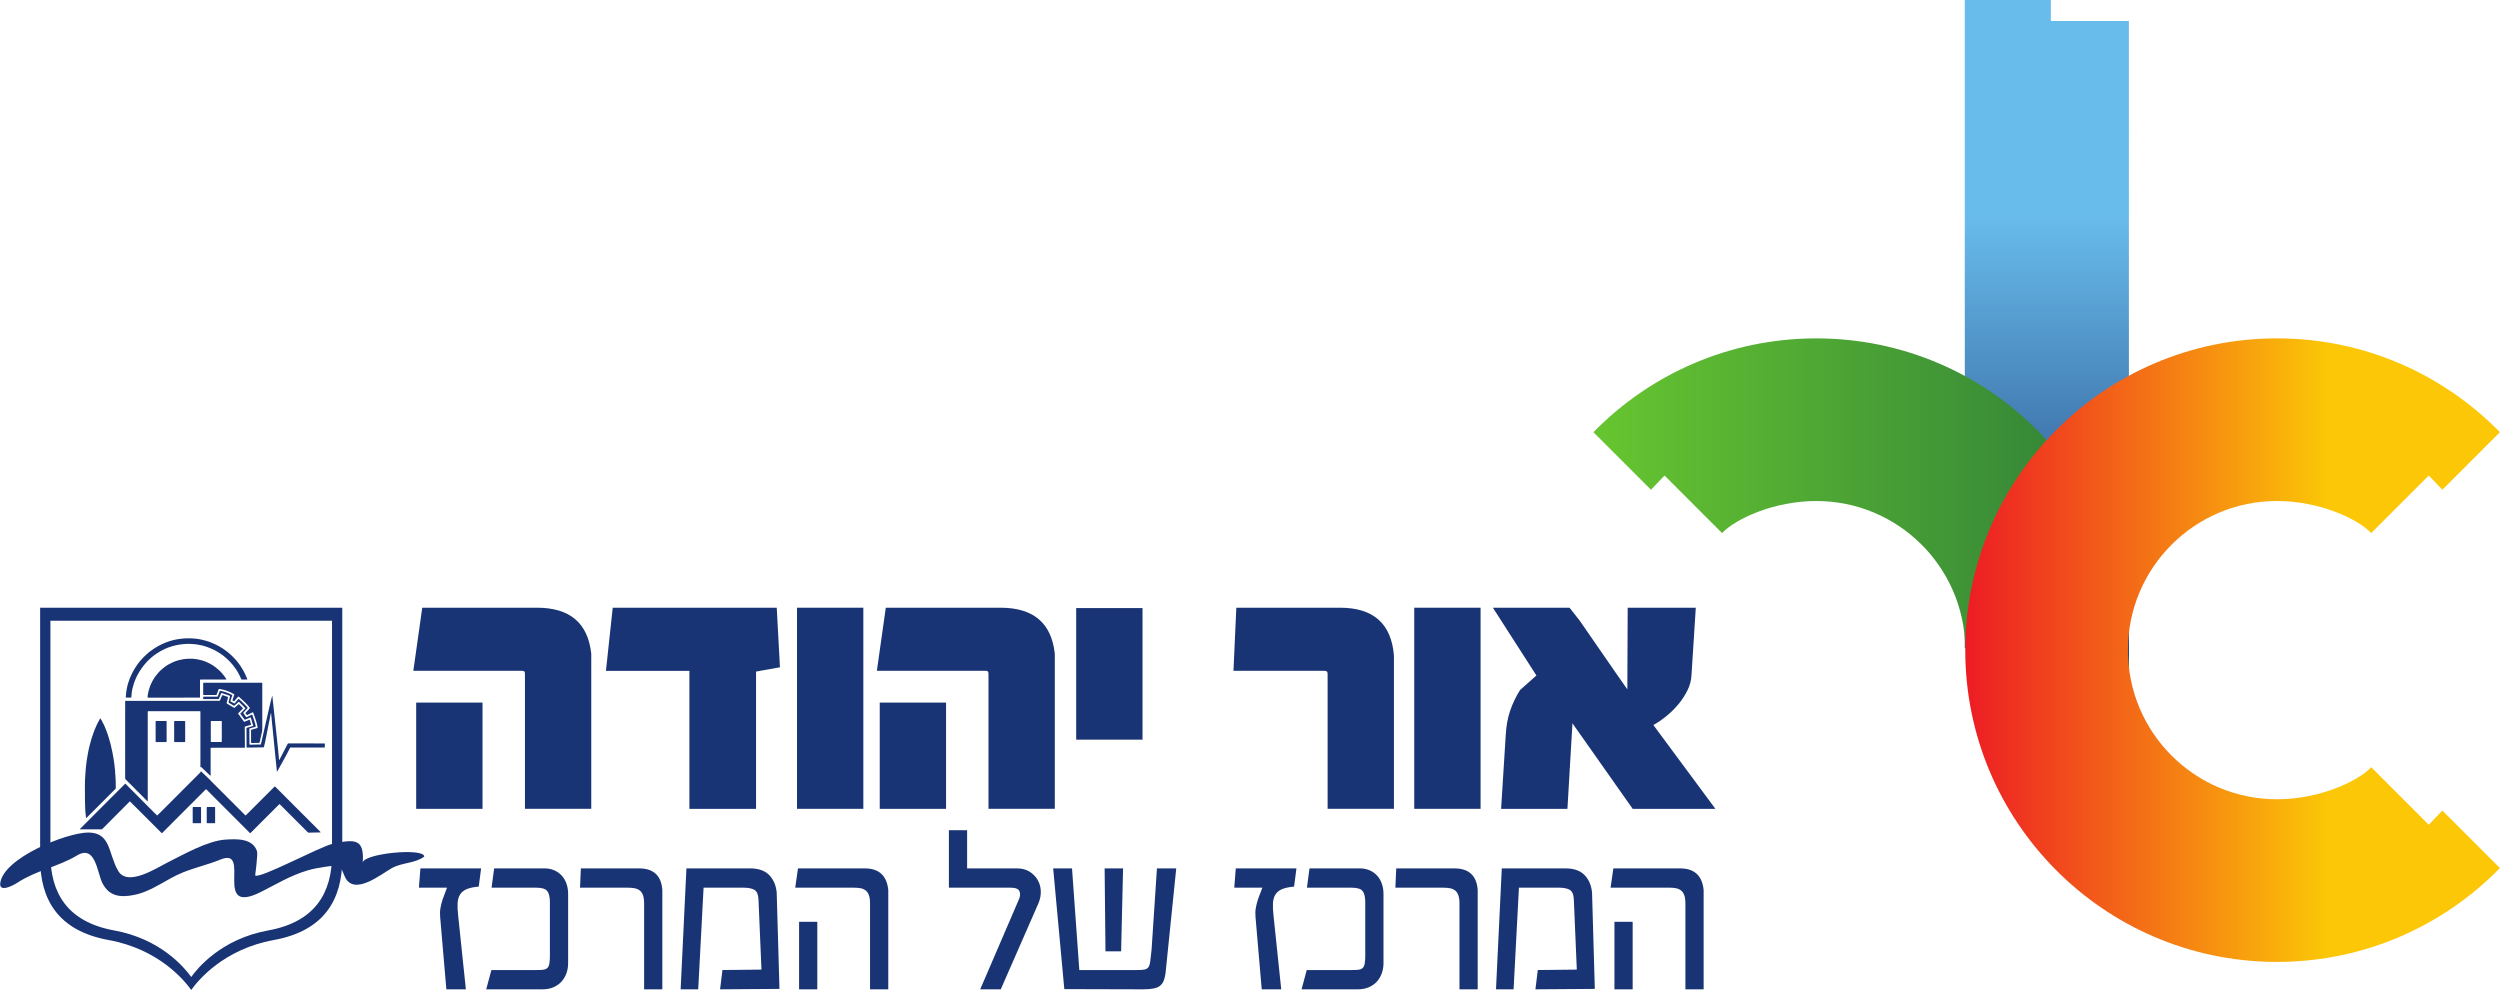 <?xml version="1.0" encoding="UTF-8" standalone="no"?>
<!-- Created with Inkscape (http://www.inkscape.org/) -->

<svg
   xmlns:dc="http://purl.org/dc/elements/1.1/"
   xmlns:cc="http://creativecommons.org/ns#"
   xmlns:rdf="http://www.w3.org/1999/02/22-rdf-syntax-ns#"
   xmlns:svg="http://www.w3.org/2000/svg"
   xmlns="http://www.w3.org/2000/svg"
   xmlns:sodipodi="http://sodipodi.sourceforge.net/DTD/sodipodi-0.dtd"
   xmlns:inkscape="http://www.inkscape.org/namespaces/inkscape"
   version="1.1"
   id="svg2"
   xml:space="preserve"
   width="528.783"
   height="209.532"
   viewBox="0 0 528.783 209.532"
   sodipodi:docname="OrYehuda.svg"
   inkscape:version="0.92.3 (2405546, 2018-03-11)"><defs
     id="defs6"><clipPath
       clipPathUnits="userSpaceOnUse"
       id="clipPath18"><path
         d="M 0,595.28 H 419.53 V 0 H 0 Z"
         id="path16"
         inkscape:connector-curvature="0" /></clipPath><clipPath
       clipPathUnits="userSpaceOnUse"
       id="clipPath26"><path
         d="M 876.068,0 H 456.54 v 595.276 h 419.528 z"
         id="path24"
         inkscape:connector-curvature="0" /></clipPath><clipPath
       clipPathUnits="userSpaceOnUse"
       id="clipPath34"><path
         d="M 885.867,-8.504 H 26.815 v 614.288 h 859.052 z"
         id="path32"
         inkscape:connector-curvature="0" /></clipPath><clipPath
       clipPathUnits="userSpaceOnUse"
       id="clipPath42"><path
         d="M -175.83,657.981 H 1092.06 V -138.233 H -175.83 Z"
         id="path40"
         inkscape:connector-curvature="0" /></clipPath><clipPath
       clipPathUnits="userSpaceOnUse"
       id="clipPath126"><path
         d="m 12.289,229.068 h 71.878 v -37.87 H 12.289 Z"
         id="path124"
         inkscape:connector-curvature="0" /></clipPath><clipPath
       clipPathUnits="userSpaceOnUse"
       id="clipPath150"><path
         d="m 144.174,502.045 h 47.637 v 33.822 h -47.637 z"
         id="path148"
         inkscape:connector-curvature="0" /></clipPath><clipPath
       clipPathUnits="userSpaceOnUse"
       id="clipPath174"><path
         d="m 200.233,504.418 135.945,10e-4 v 54.744 H 200.233 Z"
         id="path172"
         inkscape:connector-curvature="0" /></clipPath><clipPath
       clipPathUnits="userSpaceOnUse"
       id="clipPath182"><path
         d="m 200.233,504.418 135.945,10e-4 v 54.744 H 200.233 Z"
         id="path180"
         inkscape:connector-curvature="0" /></clipPath><clipPath
       clipPathUnits="userSpaceOnUse"
       id="clipPath190"><path
         d="m 303.952,561.245 h 14.384 V 521.84 h -14.384 z"
         id="path188"
         inkscape:connector-curvature="0" /></clipPath><linearGradient
       x1="0"
       y1="0"
       x2="1"
       y2="0"
       gradientUnits="userSpaceOnUse"
       gradientTransform="matrix(0,37.025,-37.025,0,311.144,522.138)"
       spreadMethod="pad"
       id="linearGradient202"><stop
         style="stop-opacity:1;stop-color:#193474"
         offset="0"
         id="stop196" /><stop
         style="stop-opacity:1;stop-color:#68bceb"
         offset="0.678"
         id="stop198" /><stop
         style="stop-opacity:1;stop-color:#68bceb"
         offset="1"
         id="stop200" /></linearGradient><clipPath
       clipPathUnits="userSpaceOnUse"
       id="clipPath244"><path
         d="m 208.583,524.858 h -7.59 v -12.613 c 0,-2.041 0.896,-3.621 3.442,-4.083 2.527,-0.458 3.815,-2.04 4.148,-2.509 0.332,0.469 1.62,2.051 4.147,2.509 2.545,0.462 3.442,2.042 3.442,4.083 v 12.613 z"
         id="path242"
         inkscape:connector-curvature="0" /></clipPath><clipPath
       clipPathUnits="userSpaceOnUse"
       id="clipPath300"><path
         d="m 200.233,504.418 135.945,10e-4 v 54.744 H 200.233 Z"
         id="path298"
         inkscape:connector-curvature="0" /></clipPath><clipPath
       clipPathUnits="userSpaceOnUse"
       id="clipPath312"><path
         d="m 306.629,523.201 c 0,-9.516 7.715,-17.232 17.232,-17.232 4.827,0.001 9.189,1.988 12.317,5.186 l -3.18,3.181 -0.75,-0.786 -3.181,3.18 c -0.75,-0.786 -2.861,-1.77 -5.206,-1.77 -4.552,0 -8.242,3.689 -8.242,8.241 0,4.552 3.69,8.242 8.242,8.242 2.345,0 4.456,-0.984 5.206,-1.77 l 3.181,3.18 0.75,-0.786 3.18,3.179 c -3.128,3.199 -7.49,5.186 -12.317,5.186 -9.517,0 -17.232,-7.714 -17.232,-17.231"
         id="path310"
         inkscape:connector-curvature="0" /></clipPath><clipPath
       clipPathUnits="userSpaceOnUse"
       id="clipPath320"><path
         d="m 303.928,561.245 h 14.409 V 521.84 h -14.409 z"
         id="path318"
         inkscape:connector-curvature="0" /></clipPath><linearGradient
       x1="0"
       y1="0"
       x2="1"
       y2="0"
       gradientUnits="userSpaceOnUse"
       gradientTransform="matrix(0,37.025,-37.025,0,311.132,522.138)"
       spreadMethod="pad"
       id="linearGradient332"><stop
         style="stop-opacity:1;stop-color:#193474"
         offset="0"
         id="stop326" /><stop
         style="stop-opacity:1;stop-color:#68bceb"
         offset="0.678"
         id="stop328" /><stop
         style="stop-opacity:1;stop-color:#68bceb"
         offset="1"
         id="stop330" /></linearGradient><clipPath
       clipPathUnits="userSpaceOnUse"
       id="clipPath354"><path
         d="M 0,595.28 H 419.53 V 0 H 0 Z"
         id="path352"
         inkscape:connector-curvature="0" /></clipPath><clipPath
       clipPathUnits="userSpaceOnUse"
       id="clipPath362"><path
         d="M 876.068,0 H 456.54 v 595.276 h 419.528 z"
         id="path360"
         inkscape:connector-curvature="0" /></clipPath><clipPath
       clipPathUnits="userSpaceOnUse"
       id="clipPath370"><path
         d="m 200.233,504.418 135.945,10e-4 v 54.744 H 200.233 Z"
         id="path368"
         inkscape:connector-curvature="0" /></clipPath><clipPath
       clipPathUnits="userSpaceOnUse"
       id="clipPath378"><path
         d="m 286.079,535.246 3.18,-3.179 0.75,0.785 3.18,-3.179 c 0.751,0.786 2.862,1.77 5.207,1.77 4.508,0 8.165,-3.62 8.235,-8.111 h 3.431 v -1.02 h 1.037 l -0.002,-0.174 h 4.587 c -0.025,0.354 -0.057,0.706 -0.057,1.063 0,9.517 -7.714,17.231 -17.231,17.231 -4.827,0 -9.188,-1.987 -12.317,-5.186"
         id="path376"
         inkscape:connector-curvature="0" /></clipPath><linearGradient
       x1="0"
       y1="0"
       x2="1"
       y2="0"
       gradientUnits="userSpaceOnUse"
       gradientTransform="matrix(-29.548,0,0,29.548,315.628,531.285)"
       spreadMethod="pad"
       id="linearGradient400"><stop
         style="stop-opacity:1;stop-color:#2e7e39"
         offset="0"
         id="stop392" /><stop
         style="stop-opacity:1;stop-color:#2e7e39"
         offset="0.003"
         id="stop394" /><stop
         style="stop-opacity:1;stop-color:#66c430"
         offset="0.981"
         id="stop396" /><stop
         style="stop-opacity:1;stop-color:#66c430"
         offset="1"
         id="stop398" /></linearGradient><clipPath
       clipPathUnits="userSpaceOnUse"
       id="clipPath410"><path
         d="M 0,595.28 H 419.53 V 0 H 0 Z"
         id="path408"
         inkscape:connector-curvature="0" /></clipPath><clipPath
       clipPathUnits="userSpaceOnUse"
       id="clipPath418"><path
         d="M 876.068,0 H 456.54 v 595.276 h 419.528 z"
         id="path416"
         inkscape:connector-curvature="0" /></clipPath><clipPath
       clipPathUnits="userSpaceOnUse"
       id="clipPath426"><path
         d="m 200.233,504.418 135.945,10e-4 v 54.744 H 200.233 Z"
         id="path424"
         inkscape:connector-curvature="0" /></clipPath><clipPath
       clipPathUnits="userSpaceOnUse"
       id="clipPath434"><path
         d="m 306.629,523.201 c 0,-9.516 7.715,-17.232 17.232,-17.232 4.827,0.001 9.189,1.988 12.317,5.186 l -3.18,3.181 -0.75,-0.786 -3.181,3.18 c -0.75,-0.786 -2.861,-1.77 -5.206,-1.77 -4.552,0 -8.242,3.689 -8.242,8.241 0,4.552 3.69,8.242 8.242,8.242 2.345,0 4.456,-0.984 5.206,-1.77 l 3.181,3.18 0.75,-0.786 3.18,3.179 c -3.128,3.199 -7.49,5.186 -12.317,5.186 -9.517,0 -17.232,-7.714 -17.232,-17.231"
         id="path432"
         inkscape:connector-curvature="0" /></clipPath><linearGradient
       x1="0"
       y1="0"
       x2="1"
       y2="0"
       gradientUnits="userSpaceOnUse"
       gradientTransform="matrix(29.549,0,0,29.549,306.63,523.201)"
       spreadMethod="pad"
       id="linearGradient454"><stop
         style="stop-opacity:1;stop-color:#ed1c24"
         offset="0"
         id="stop448" /><stop
         style="stop-opacity:1;stop-color:#fbc707"
         offset="0.678"
         id="stop450" /><stop
         style="stop-opacity:1;stop-color:#fbc707"
         offset="1"
         id="stop452" /></linearGradient><clipPath
       clipPathUnits="userSpaceOnUse"
       id="clipPath464"><path
         d="M 0,595.28 H 419.53 V 0 H 0 Z"
         id="path462"
         inkscape:connector-curvature="0" /></clipPath><clipPath
       clipPathUnits="userSpaceOnUse"
       id="clipPath472"><path
         d="M 876.068,0 H 456.54 v 595.276 h 419.528 z"
         id="path470"
         inkscape:connector-curvature="0" /></clipPath><clipPath
       clipPathUnits="userSpaceOnUse"
       id="clipPath480"><path
         d="M 82.935,388.198 H 401.417 V 248.19 H 82.935 Z"
         id="path478"
         inkscape:connector-curvature="0" /></clipPath><clipPath
       clipPathUnits="userSpaceOnUse"
       id="clipPath496"><path
         d="M 236.178,291.445 H 398.361 V 230.697 H 236.178 Z"
         id="path494"
         inkscape:connector-curvature="0" /></clipPath><clipPath
       clipPathUnits="userSpaceOnUse"
       id="clipPath512"><path
         d="M 126.779,252.144 H 355.432 V 176.993 H 126.779 Z"
         id="path510"
         inkscape:connector-curvature="0" /></clipPath><clipPath
       clipPathUnits="userSpaceOnUse"
       id="clipPath534"><path
         d="M 94.486,166.763 H 391.37 V 130.047 H 94.486 Z"
         id="path532"
         inkscape:connector-curvature="0" /></clipPath><clipPath
       clipPathUnits="userSpaceOnUse"
       id="clipPath552"><path
         d="M 43.156,141.555 H 153.534 V 21.383 H 43.156 Z"
         id="path550"
         inkscape:connector-curvature="0" /></clipPath><clipPath
       clipPathUnits="userSpaceOnUse"
       id="clipPath600"><path
         d="M 0,595.28 H 419.53 V 0 H 0 Z"
         id="path598"
         inkscape:connector-curvature="0" /></clipPath><clipPath
       clipPathUnits="userSpaceOnUse"
       id="clipPath608"><path
         d="M 876.068,0 H 456.54 v 595.276 h 419.528 z"
         id="path606"
         inkscape:connector-curvature="0" /></clipPath><radialGradient
       fx="0"
       fy="0"
       cx="0"
       cy="0"
       r="1"
       gradientUnits="userSpaceOnUse"
       gradientTransform="matrix(27.901,3.071,3.071,-27.901,103.045,78.285)"
       spreadMethod="pad"
       id="radialGradient628"><stop
         style="stop-opacity:1;stop-color:#df2fa0"
         offset="0"
         id="stop622" /><stop
         style="stop-opacity:1;stop-color:#df2fa0"
         offset="0.573"
         id="stop624" /><stop
         style="stop-opacity:1;stop-color:#9f2598"
         offset="1"
         id="stop626" /></radialGradient><clipPath
       clipPathUnits="userSpaceOnUse"
       id="clipPath638"><path
         d="M 0,595.28 H 419.53 V 0 H 0 Z"
         id="path636"
         inkscape:connector-curvature="0" /></clipPath><clipPath
       clipPathUnits="userSpaceOnUse"
       id="clipPath646"><path
         d="M 876.068,0 H 456.54 v 595.276 h 419.528 z"
         id="path644"
         inkscape:connector-curvature="0" /></clipPath><clipPath
       clipPathUnits="userSpaceOnUse"
       id="clipPath682"><path
         d="M 362.85,534.115 H 470.113 V 404.077 H 362.85 Z"
         id="path680"
         inkscape:connector-curvature="0" /></clipPath><clipPath
       clipPathUnits="userSpaceOnUse"
       id="clipPath766"><path
         d="M 48.228,561.772 H 170.875 V 468.967 H 48.228 Z"
         id="path764"
         inkscape:connector-curvature="0" /></clipPath><clipPath
       clipPathUnits="userSpaceOnUse"
       id="clipPath782"><path
         d="M 0,595.28 H 419.53 V 0 H 0 Z"
         id="path780"
         inkscape:connector-curvature="0" /></clipPath><clipPath
       clipPathUnits="userSpaceOnUse"
       id="clipPath790"><path
         d="M 876.068,0 H 456.54 v 595.276 h 419.528 z"
         id="path788"
         inkscape:connector-curvature="0" /></clipPath><linearGradient
       x1="0"
       y1="0"
       x2="1"
       y2="0"
       gradientUnits="userSpaceOnUse"
       gradientTransform="matrix(8.608,-9.838,-9.838,-8.608,74.502,564.251)"
       spreadMethod="pad"
       id="linearGradient810"><stop
         style="stop-opacity:1;stop-color:#432e93"
         offset="0"
         id="stop804" /><stop
         style="stop-opacity:1;stop-color:#432e93"
         offset="0.398"
         id="stop806" /><stop
         style="stop-opacity:1;stop-color:#df2fa0"
         offset="1"
         id="stop808" /></linearGradient><clipPath
       clipPathUnits="userSpaceOnUse"
       id="clipPath820"><path
         d="M 0,595.28 H 419.53 V 0 H 0 Z"
         id="path818"
         inkscape:connector-curvature="0" /></clipPath><clipPath
       clipPathUnits="userSpaceOnUse"
       id="clipPath828"><path
         d="M 876.068,0 H 456.54 v 595.276 h 419.528 z"
         id="path826"
         inkscape:connector-curvature="0" /></clipPath><clipPath
       clipPathUnits="userSpaceOnUse"
       id="clipPath844"><path
         d="m 404.422,177.033 h 58.161 v -61.404 h -58.161 z"
         id="path842"
         inkscape:connector-curvature="0" /></clipPath><clipPath
       clipPathUnits="userSpaceOnUse"
       id="clipPath876"><path
         d="M 0,595.28 H 419.53 V 0 H 0 Z"
         id="path874"
         inkscape:connector-curvature="0" /></clipPath><clipPath
       clipPathUnits="userSpaceOnUse"
       id="clipPath884"><path
         d="M 876.068,0 H 456.54 v 595.276 h 419.528 z"
         id="path882"
         inkscape:connector-curvature="0" /></clipPath><linearGradient
       x1="0"
       y1="0"
       x2="1"
       y2="0"
       gradientUnits="userSpaceOnUse"
       gradientTransform="matrix(-10.789,-17.825,-17.825,10.789,396.114,204.778)"
       spreadMethod="pad"
       id="linearGradient904"><stop
         style="stop-opacity:1;stop-color:#df2fa0"
         offset="0"
         id="stop898" /><stop
         style="stop-opacity:1;stop-color:#df2fa0"
         offset="0.573"
         id="stop900" /><stop
         style="stop-opacity:1;stop-color:#9f2598"
         offset="1"
         id="stop902" /></linearGradient><clipPath
       clipPathUnits="userSpaceOnUse"
       id="clipPath914"><path
         d="M 0,595.28 H 419.53 V 0 H 0 Z"
         id="path912"
         inkscape:connector-curvature="0" /></clipPath><clipPath
       clipPathUnits="userSpaceOnUse"
       id="clipPath922"><path
         d="M 876.068,0 H 456.54 v 595.276 h 419.528 z"
         id="path920"
         inkscape:connector-curvature="0" /></clipPath><clipPath
       clipPathUnits="userSpaceOnUse"
       id="clipPath934"><path
         d="m 302.114,75.844 h 85.698 V 22.255 h -85.698 z"
         id="path932"
         inkscape:connector-curvature="0" /></clipPath><clipPath
       clipPathUnits="userSpaceOnUse"
       id="clipPath962"><path
         d="M 0,595.28 H 419.53 V 0 H 0 Z"
         id="path960"
         inkscape:connector-curvature="0" /></clipPath><clipPath
       clipPathUnits="userSpaceOnUse"
       id="clipPath970"><path
         d="M 876.068,0 H 456.54 v 595.276 h 419.528 z"
         id="path968"
         inkscape:connector-curvature="0" /></clipPath><radialGradient
       fx="0"
       fy="0"
       cx="0"
       cy="0"
       r="1"
       gradientUnits="userSpaceOnUse"
       gradientTransform="matrix(20.957,-4.735,-4.735,-20.957,346.333,73.964)"
       spreadMethod="pad"
       id="radialGradient990"><stop
         style="stop-opacity:1;stop-color:#df2fa0"
         offset="0"
         id="stop984" /><stop
         style="stop-opacity:1;stop-color:#df2fa0"
         offset="0.573"
         id="stop986" /><stop
         style="stop-opacity:1;stop-color:#9f2598"
         offset="1"
         id="stop988" /></radialGradient><clipPath
       clipPathUnits="userSpaceOnUse"
       id="clipPath1000"><path
         d="M 0,595.28 H 419.53 V 0 H 0 Z"
         id="path998"
         inkscape:connector-curvature="0" /></clipPath><clipPath
       clipPathUnits="userSpaceOnUse"
       id="clipPath1008"><path
         d="M 876.068,0 H 456.54 v 595.276 h 419.528 z"
         id="path1006"
         inkscape:connector-curvature="0" /></clipPath><clipPath
       clipPathUnits="userSpaceOnUse"
       id="clipPath1024"><path
         d="M 76.151,300.074 H 233.932 V 242.076 H 76.151 Z"
         id="path1022"
         inkscape:connector-curvature="0" /></clipPath><clipPath
       clipPathUnits="userSpaceOnUse"
       id="clipPath1044"><path
         d="M 0,0 H 419.527 V 595.275 H 0 Z"
         id="path1042"
         inkscape:connector-curvature="0" /></clipPath><clipPath
       clipPathUnits="userSpaceOnUse"
       id="clipPath1216"><path
         d="M 0,0 H 419.527 V 595.275 H 0 Z"
         id="path1214"
         inkscape:connector-curvature="0" /></clipPath><clipPath
       clipPathUnits="userSpaceOnUse"
       id="clipPath1224"><path
         d="M -210.008,657.981 H 1057.88 V -138.233 H -210.008 Z"
         id="path1222"
         inkscape:connector-curvature="0" /></clipPath><clipPath
       clipPathUnits="userSpaceOnUse"
       id="clipPath1308"><path
         d="M 0,0 H 419.527 V 595.275 H 0 Z"
         id="path1306"
         inkscape:connector-curvature="0" /></clipPath><clipPath
       clipPathUnits="userSpaceOnUse"
       id="clipPath1316"><path
         d="M -21.889,229.068 H 49.989 v -37.87 h -71.878 z"
         id="path1314"
         inkscape:connector-curvature="0" /></clipPath><clipPath
       clipPathUnits="userSpaceOnUse"
       id="clipPath1340"><path
         d="m 109.995,502.044 h 47.638 v 33.823 h -47.638 z"
         id="path1338"
         inkscape:connector-curvature="0" /></clipPath><clipPath
       clipPathUnits="userSpaceOnUse"
       id="clipPath1364"><path
         d="M 166.054,504.418 H 302 v 54.744 H 166.054 Z"
         id="path1362"
         inkscape:connector-curvature="0" /></clipPath><clipPath
       clipPathUnits="userSpaceOnUse"
       id="clipPath1372"><path
         d="m 269.774,561.245 h 14.384 V 521.84 h -14.384 z"
         id="path1370"
         inkscape:connector-curvature="0" /></clipPath><linearGradient
       x1="0"
       y1="0"
       x2="1"
       y2="0"
       gradientUnits="userSpaceOnUse"
       gradientTransform="matrix(0,37.025,-37.025,0,276.966,522.138)"
       spreadMethod="pad"
       id="linearGradient1384"><stop
         style="stop-opacity:1;stop-color:#193474"
         offset="0"
         id="stop1378" /><stop
         style="stop-opacity:1;stop-color:#68bceb"
         offset="0.678"
         id="stop1380" /><stop
         style="stop-opacity:1;stop-color:#68bceb"
         offset="1"
         id="stop1382" /></linearGradient><clipPath
       clipPathUnits="userSpaceOnUse"
       id="clipPath1418"><path
         d="M 166.054,504.418 H 302 v 54.744 H 166.054 Z"
         id="path1416"
         inkscape:connector-curvature="0" /></clipPath><clipPath
       clipPathUnits="userSpaceOnUse"
       id="clipPath1434"><path
         d="M 166.054,504.418 H 302 v 54.744 H 166.054 Z"
         id="path1432"
         inkscape:connector-curvature="0" /></clipPath><clipPath
       clipPathUnits="userSpaceOnUse"
       id="clipPath1448"><path
         d="M 166.054,504.418 H 302 v 54.744 H 166.054 Z"
         id="path1446"
         inkscape:connector-curvature="0" /></clipPath><clipPath
       clipPathUnits="userSpaceOnUse"
       id="clipPath1464"><path
         d="m 174.405,524.857 h -7.591 v -12.612 c 0,-2.041 0.896,-3.622 3.443,-4.082 v 0 c 2.527,-0.46 3.815,-2.041 4.148,-2.51 v 0 c 0.332,0.469 1.62,2.05 4.147,2.51 v 0 c 2.545,0.46 3.441,2.041 3.441,4.082 v 0 12.612 z"
         id="path1462"
         inkscape:connector-curvature="0" /></clipPath><clipPath
       clipPathUnits="userSpaceOnUse"
       id="clipPath1520"><path
         d="M 166.054,504.418 H 302 v 54.744 H 166.054 Z"
         id="path1518"
         inkscape:connector-curvature="0" /></clipPath><clipPath
       clipPathUnits="userSpaceOnUse"
       id="clipPath1532"><path
         d="m 272.452,523.201 c 0,-9.516 7.714,-17.232 17.231,-17.232 v 0 c 4.828,0.001 9.189,1.988 12.317,5.187 v 0 l -3.18,3.18 -0.751,-0.786 -3.18,3.18 c -0.75,-0.786 -2.862,-1.771 -5.206,-1.771 v 0 c -4.552,0 -8.242,3.69 -8.242,8.242 v 0 c 0,4.552 3.69,8.242 8.242,8.242 v 0 c 2.344,0 4.456,-0.984 5.206,-1.771 v 0 l 3.181,3.181 0.75,-0.787 3.18,3.18 c -3.128,3.199 -7.489,5.186 -12.317,5.186 v 0 c -9.517,0 -17.231,-7.715 -17.231,-17.231"
         id="path1530"
         inkscape:connector-curvature="0" /></clipPath><clipPath
       clipPathUnits="userSpaceOnUse"
       id="clipPath1540"><path
         d="m 269.75,561.245 h 14.408 V 521.84 H 269.75 Z"
         id="path1538"
         inkscape:connector-curvature="0" /></clipPath><linearGradient
       x1="0"
       y1="0"
       x2="1"
       y2="0"
       gradientUnits="userSpaceOnUse"
       gradientTransform="matrix(0,37.025,-37.025,0,276.954,522.138)"
       spreadMethod="pad"
       id="linearGradient1552"><stop
         style="stop-opacity:1;stop-color:#193474"
         offset="0"
         id="stop1546" /><stop
         style="stop-opacity:1;stop-color:#68bceb"
         offset="0.678"
         id="stop1548" /><stop
         style="stop-opacity:1;stop-color:#68bceb"
         offset="1"
         id="stop1550" /></linearGradient><linearGradient
       x1="0"
       y1="0"
       x2="1"
       y2="0"
       gradientUnits="userSpaceOnUse"
       gradientTransform="matrix(0,37.025,-37.025,0,276.966,522.138)"
       spreadMethod="pad"
       id="linearGradient1586"><stop
         style="stop-opacity:1;stop-color:#193474"
         offset="0"
         id="stop1580" /><stop
         style="stop-opacity:1;stop-color:#68bceb"
         offset="0.678"
         id="stop1582" /><stop
         style="stop-opacity:1;stop-color:#68bceb"
         offset="1"
         id="stop1584" /></linearGradient><linearGradient
       x1="0"
       y1="0"
       x2="1"
       y2="0"
       gradientUnits="userSpaceOnUse"
       gradientTransform="matrix(-29.548,0,0,29.548,281.449,531.285)"
       spreadMethod="pad"
       id="linearGradient1610"><stop
         style="stop-opacity:1;stop-color:#2e7e39"
         offset="0"
         id="stop1602" /><stop
         style="stop-opacity:1;stop-color:#2e7e39"
         offset="0.003"
         id="stop1604" /><stop
         style="stop-opacity:1;stop-color:#66c430"
         offset="0.981"
         id="stop1606" /><stop
         style="stop-opacity:1;stop-color:#66c430"
         offset="1"
         id="stop1608" /></linearGradient><linearGradient
       x1="0"
       y1="0"
       x2="1"
       y2="0"
       gradientUnits="userSpaceOnUse"
       gradientTransform="matrix(29.549,0,0,29.549,272.451,523.201)"
       spreadMethod="pad"
       id="linearGradient1632"><stop
         style="stop-opacity:1;stop-color:#ed1c24"
         offset="0"
         id="stop1626" /><stop
         style="stop-opacity:1;stop-color:#fbc707"
         offset="0.678"
         id="stop1628" /><stop
         style="stop-opacity:1;stop-color:#fbc707"
         offset="1"
         id="stop1630" /></linearGradient><clipPath
       clipPathUnits="userSpaceOnUse"
       id="clipPath1642"><path
         d="M 0,0 H 419.527 V 595.275 H 0 Z"
         id="path1640"
         inkscape:connector-curvature="0" /></clipPath><clipPath
       clipPathUnits="userSpaceOnUse"
       id="clipPath1650"><path
         d="M 48.757,388.198 H 367.239 V 248.19 H 48.757 Z"
         id="path1648"
         inkscape:connector-curvature="0" /></clipPath><clipPath
       clipPathUnits="userSpaceOnUse"
       id="clipPath1666"><path
         d="M 202,291.445 H 364.183 V 230.697 H 202 Z"
         id="path1664"
         inkscape:connector-curvature="0" /></clipPath><clipPath
       clipPathUnits="userSpaceOnUse"
       id="clipPath1682"><path
         d="M 92.601,252.144 H 321.254 V 176.993 H 92.601 Z"
         id="path1680"
         inkscape:connector-curvature="0" /></clipPath><clipPath
       clipPathUnits="userSpaceOnUse"
       id="clipPath1706"><path
         d="M 0,0 H 419.527 V 595.275 H 0 Z"
         id="path1704"
         inkscape:connector-curvature="0" /></clipPath><clipPath
       clipPathUnits="userSpaceOnUse"
       id="clipPath1714"><path
         d="M 60.308,166.763 H 357.192 V 130.047 H 60.308 Z"
         id="path1712"
         inkscape:connector-curvature="0" /></clipPath><clipPath
       clipPathUnits="userSpaceOnUse"
       id="clipPath1732"><path
         d="M 0,0 H 419.527 V 595.275 H 0 Z"
         id="path1730"
         inkscape:connector-curvature="0" /></clipPath><clipPath
       clipPathUnits="userSpaceOnUse"
       id="clipPath1740"><path
         d="M 8.977,141.555 H 119.356 V 21.383 H 8.977 Z"
         id="path1738"
         inkscape:connector-curvature="0" /></clipPath><radialGradient
       fx="0"
       fy="0"
       cx="0"
       cy="0"
       r="1"
       gradientUnits="userSpaceOnUse"
       gradientTransform="matrix(27.901,3.071,3.071,-27.901,68.867,78.285)"
       spreadMethod="pad"
       id="radialGradient1800"><stop
         style="stop-opacity:1;stop-color:#df2fa0"
         offset="0"
         id="stop1794" /><stop
         style="stop-opacity:1;stop-color:#df2fa0"
         offset="0.573"
         id="stop1796" /><stop
         style="stop-opacity:1;stop-color:#9f2598"
         offset="1"
         id="stop1798" /></radialGradient><clipPath
       clipPathUnits="userSpaceOnUse"
       id="clipPath1810"><path
         d="M 0,0 H 419.527 V 595.275 H 0 Z"
         id="path1808"
         inkscape:connector-curvature="0" /></clipPath><clipPath
       clipPathUnits="userSpaceOnUse"
       id="clipPath1846"><path
         d="M 328.672,534.115 H 435.935 V 404.077 H 328.672 Z"
         id="path1844"
         inkscape:connector-curvature="0" /></clipPath><clipPath
       clipPathUnits="userSpaceOnUse"
       id="clipPath1974"><path
         d="M 14.05,561.772 H 136.697 V 468.967 H 14.05 Z"
         id="path1972"
         inkscape:connector-curvature="0" /></clipPath><linearGradient
       x1="0"
       y1="0"
       x2="1"
       y2="0"
       gradientUnits="userSpaceOnUse"
       gradientTransform="matrix(8.608,-9.838,-9.838,-8.608,40.324,564.251)"
       spreadMethod="pad"
       id="linearGradient2002"><stop
         style="stop-opacity:1;stop-color:#432e93"
         offset="0"
         id="stop1996" /><stop
         style="stop-opacity:1;stop-color:#432e93"
         offset="0.398"
         id="stop1998" /><stop
         style="stop-opacity:1;stop-color:#df2fa0"
         offset="1"
         id="stop2000" /></linearGradient><clipPath
       clipPathUnits="userSpaceOnUse"
       id="clipPath2012"><path
         d="M 0,0 H 419.527 V 595.275 H 0 Z"
         id="path2010"
         inkscape:connector-curvature="0" /></clipPath><clipPath
       clipPathUnits="userSpaceOnUse"
       id="clipPath2028"><path
         d="m 370.244,177.033 h 58.161 v -61.404 h -58.161 z"
         id="path2026"
         inkscape:connector-curvature="0" /></clipPath><linearGradient
       x1="0"
       y1="0"
       x2="1"
       y2="0"
       gradientUnits="userSpaceOnUse"
       gradientTransform="matrix(-10.789,-17.825,-17.825,10.789,361.936,204.778)"
       spreadMethod="pad"
       id="linearGradient2072"><stop
         style="stop-opacity:1;stop-color:#df2fa0"
         offset="0"
         id="stop2066" /><stop
         style="stop-opacity:1;stop-color:#df2fa0"
         offset="0.573"
         id="stop2068" /><stop
         style="stop-opacity:1;stop-color:#9f2598"
         offset="1"
         id="stop2070" /></linearGradient><clipPath
       clipPathUnits="userSpaceOnUse"
       id="clipPath2082"><path
         d="M 0,0 H 419.527 V 595.275 H 0 Z"
         id="path2080"
         inkscape:connector-curvature="0" /></clipPath><clipPath
       clipPathUnits="userSpaceOnUse"
       id="clipPath2094"><path
         d="m 267.936,75.844 h 85.698 V 22.255 h -85.698 z"
         id="path2092"
         inkscape:connector-curvature="0" /></clipPath><radialGradient
       fx="0"
       fy="0"
       cx="0"
       cy="0"
       r="1"
       gradientUnits="userSpaceOnUse"
       gradientTransform="matrix(20.957,-4.735,-4.735,-20.957,312.154,73.964)"
       spreadMethod="pad"
       id="radialGradient2134"><stop
         style="stop-opacity:1;stop-color:#df2fa0"
         offset="0"
         id="stop2128" /><stop
         style="stop-opacity:1;stop-color:#df2fa0"
         offset="0.573"
         id="stop2130" /><stop
         style="stop-opacity:1;stop-color:#9f2598"
         offset="1"
         id="stop2132" /></radialGradient><clipPath
       clipPathUnits="userSpaceOnUse"
       id="clipPath2144"><path
         d="M 0,0 H 419.527 V 595.275 H 0 Z"
         id="path2142"
         inkscape:connector-curvature="0" /></clipPath><clipPath
       clipPathUnits="userSpaceOnUse"
       id="clipPath2160"><path
         d="M 41.973,300.074 H 199.754 V 242.076 H 41.973 Z"
         id="path2158"
         inkscape:connector-curvature="0" /></clipPath><clipPath
       clipPathUnits="userSpaceOnUse"
       id="clipPath2180"><path
         d="M 0,595.28 H 419.53 V 0 H 0 Z"
         id="path2178"
         inkscape:connector-curvature="0" /></clipPath><clipPath
       clipPathUnits="userSpaceOnUse"
       id="clipPath2188"><path
         d="M 851.199,-647.573 H 9.309 v 595.275 h 841.89 z"
         id="path2186"
         inkscape:connector-curvature="0" /></clipPath><clipPath
       clipPathUnits="userSpaceOnUse"
       id="clipPath2196"><path
         d="M 861.409,-655.633 H 1.535 v 614.875 h 859.874 z"
         id="path2194"
         inkscape:connector-curvature="0" /></clipPath><clipPath
       clipPathUnits="userSpaceOnUse"
       id="clipPath2204"><path
         d="M -201.304,11.49 H 1067.8 V -785.486 H -201.304 Z"
         id="path2202"
         inkscape:connector-curvature="0" /></clipPath><clipPath
       clipPathUnits="userSpaceOnUse"
       id="clipPath2224"><path
         d="M -93.983,50.072 H 391.221 V -756.037 H -93.983 Z"
         id="path2222"
         inkscape:connector-curvature="0" /></clipPath></defs><sodipodi:namedview
     pagecolor="#ffffff"
     bordercolor="#666666"
     borderopacity="1"
     objecttolerance="10"
     gridtolerance="10"
     guidetolerance="10"
     inkscape:pageopacity="0"
     inkscape:pageshadow="2"
     inkscape:window-width="1920"
     inkscape:window-height="1005"
     id="namedview4"
     showgrid="false"
     inkscape:zoom="0.94318673"
     inkscape:cx="89.371471"
     inkscape:cy="133.0624"
     inkscape:window-x="-9"
     inkscape:window-y="-9"
     inkscape:window-maximized="1"
     inkscape:current-layer="g10"
     fit-margin-top="0"
     fit-margin-left="0"
     fit-margin-right="0"
     fit-margin-bottom="0" /><g
     id="g10"
     inkscape:groupmode="layer"
     inkscape:label="pool_brushur"
     transform="matrix(1.333,0,0,-1.333,-218.46,745.551)"><g
       id="g4087"
       transform="matrix(2.871,0,0,2.871,-306.487,-1045.968)"><path
         d="m 272.452,559.163 v -35.828 h 3.43 v -1.029 h 1.037 v -0.168 h 4.561 v 35.834 h -4.313 v 1.191 z"
         style="fill:url(#linearGradient1384);stroke:none"
         id="path1386"
         inkscape:connector-curvature="0" /><path
         d="m 187.173,525.546 -0.493,-3.488 h 6.011 c 0.052,0 0.092,-0.01 0.118,-0.03 0.026,-0.02 0.04,-0.069 0.04,-0.148 v -7.449 h 3.665 v 8.573 c -0.184,1.694 -1.182,2.542 -2.995,2.542 z"
         style="fill:#193474;fill-opacity:1;fill-rule:nonzero;stroke:none"
         id="path1402"
         inkscape:connector-curvature="0" /><path
         inkscape:connector-curvature="0"
         id="path1404"
         style="fill:#193474;fill-opacity:1;fill-rule:nonzero;stroke:none"
         d="m 190.504,520.303 h -3.666 v -5.873 h 3.666 z" /><path
         d="m 205.622,514.43 v 7.587 l 1.321,0.237 -0.178,3.291 h -9.065 l -0.375,-3.488 h 4.612 v -7.627 z"
         style="fill:#193474;fill-opacity:1;fill-rule:nonzero;stroke:none"
         id="path1408"
         inkscape:connector-curvature="0" /><path
         inkscape:connector-curvature="0"
         id="path1410"
         style="fill:#193474;fill-opacity:1;fill-rule:nonzero;stroke:none"
         d="m 211.551,525.546 h -3.666 v -11.115 h 3.666 z" /><path
         d="m 212.792,525.546 -0.493,-3.488 h 6.011 c 0.053,0 0.092,-0.01 0.118,-0.03 0.027,-0.02 0.04,-0.069 0.04,-0.148 v -7.449 h 3.665 v 8.573 c -0.184,1.694 -1.182,2.542 -2.995,2.542 z"
         style="fill:#193474;fill-opacity:1;fill-rule:nonzero;stroke:none"
         id="path1422"
         inkscape:connector-curvature="0" /><path
         inkscape:connector-curvature="0"
         id="path1424"
         style="fill:#193474;fill-opacity:1;fill-rule:nonzero;stroke:none"
         d="m 216.123,520.303 h -3.666 v -5.873 h 3.666 z" /><path
         inkscape:connector-curvature="0"
         id="path1426"
         style="fill:#193474;fill-opacity:1;fill-rule:nonzero;stroke:none"
         d="m 226.981,525.526 h -3.666 v -7.272 h 3.666 z" /><path
         d="m 232.165,525.546 -0.158,-3.488 h 5.006 c 0.066,0 0.115,-0.01 0.148,-0.03 0.032,-0.02 0.049,-0.069 0.049,-0.148 v -7.449 h 3.666 v 8.474 c -0.145,1.761 -1.137,2.641 -2.976,2.641 z"
         style="fill:#193474;fill-opacity:1;fill-rule:nonzero;stroke:none"
         id="path1438"
         inkscape:connector-curvature="0" /><path
         inkscape:connector-curvature="0"
         id="path1440"
         style="fill:#193474;fill-opacity:1;fill-rule:nonzero;stroke:none"
         d="m 245.664,525.546 h -3.666 v -11.115 h 3.666 z" /><path
         d="m 251.154,524.816 -0.571,0.729 h -4.238 l 2.405,-3.744 -0.907,-0.808 c -0.223,-0.355 -0.404,-0.733 -0.542,-1.133 -0.138,-0.401 -0.22,-0.851 -0.246,-1.35 l -0.256,-4.08 h 3.666 l 0.275,4.691 v 0.039 l 3.331,-4.73 h 4.572 l -3.429,4.632 c 0.236,0.131 0.476,0.295 0.719,0.492 0.243,0.198 0.463,0.414 0.66,0.651 0.198,0.236 0.365,0.492 0.503,0.768 0.138,0.276 0.213,0.565 0.227,0.867 l 0.236,3.705 h -3.764 l -0.019,-4.513 -0.73,1.045 z"
         style="fill:#193474;fill-opacity:1;fill-rule:nonzero;stroke:none"
         id="path1452"
         inkscape:connector-curvature="0" /><path
         d="m 189.584,504.455 -0.427,4.077 c -0.031,0.268 -0.041,0.499 -0.03,0.693 0.012,0.193 0.06,0.354 0.143,0.48 0.083,0.126 0.205,0.223 0.367,0.291 0.162,0.066 0.381,0.112 0.658,0.136 l 0.13,1.007 h -3.354 l -0.083,-1.067 h 1.553 c -0.032,-0.095 -0.071,-0.199 -0.119,-0.314 -0.047,-0.114 -0.092,-0.239 -0.136,-0.373 -0.043,-0.135 -0.079,-0.279 -0.106,-0.432 -0.028,-0.155 -0.034,-0.319 -0.018,-0.493 l 0.343,-4.005 z m 4.348,6.684 h -2.786 l -0.142,-1.067 h 2.477 c 0.301,0 0.5,-0.061 0.599,-0.183 0.098,-0.123 0.148,-0.334 0.148,-0.634 v -2.927 c 0,-0.19 -0.01,-0.34 -0.03,-0.451 -0.02,-0.11 -0.057,-0.192 -0.113,-0.243 -0.055,-0.051 -0.13,-0.083 -0.225,-0.095 -0.094,-0.012 -0.217,-0.018 -0.367,-0.018 h -2.5 l -0.285,-1.066 h 0.012 3.093 c 0.237,0 0.444,0.04 0.623,0.119 0.177,0.079 0.325,0.185 0.443,0.319 0.119,0.135 0.208,0.289 0.267,0.463 0.06,0.174 0.089,0.355 0.089,0.545 v 3.827 c 0,0.198 -0.029,0.384 -0.089,0.558 -0.059,0.173 -0.146,0.323 -0.261,0.45 -0.114,0.126 -0.252,0.225 -0.414,0.296 -0.162,0.071 -0.342,0.107 -0.539,0.107 m 2.007,0 -0.047,-1.067 h 2.654 c 0.126,0 0.245,-0.01 0.355,-0.029 0.111,-0.02 0.206,-0.06 0.285,-0.119 0.079,-0.059 0.14,-0.146 0.184,-0.261 0.043,-0.114 0.065,-0.271 0.065,-0.467 v -4.741 h 1.007 v 5.487 c -0.055,0.798 -0.485,1.197 -1.292,1.197 z m 5.834,0 -0.32,-6.684 h 0.972 l 0.296,5.617 h 2.216 c 0.245,0 0.439,-0.037 0.581,-0.112 0.142,-0.076 0.221,-0.247 0.237,-0.516 l 0.165,-3.899 -2.156,-0.024 -0.131,-1.066 3.283,0.024 -0.154,5.332 c -0.039,0.395 -0.178,0.716 -0.415,0.96 -0.237,0.245 -0.592,0.368 -1.066,0.368 z m 6.166,0 -0.153,-1.067 h 3.271 c 0.118,0 0.231,-0.01 0.337,-0.029 0.107,-0.02 0.2,-0.06 0.279,-0.119 0.078,-0.059 0.14,-0.146 0.183,-0.261 0.044,-0.114 0.065,-0.271 0.065,-0.467 v -4.741 h 1.008 v 5.487 c -0.079,0.798 -0.514,1.197 -1.304,1.197 z m 1.067,-2.951 h -1.007 v -3.733 h 1.007 z m 8.28,2.951 v 2.109 c 0.04,0 0.04,0 0,0 h -0.285 -0.722 v -3.176 h 3.425 c 0.268,0 0.428,-0.069 0.48,-0.207 0.051,-0.139 0.037,-0.29 -0.042,-0.456 l -2.133,-4.954 h 1.137 l 2.086,4.764 c 0.095,0.229 0.137,0.458 0.125,0.688 -0.012,0.229 -0.073,0.434 -0.184,0.615 -0.111,0.182 -0.261,0.33 -0.45,0.445 -0.19,0.114 -0.415,0.172 -0.676,0.172 z m 7.6,0 0.047,-4.586 h 0.865 l 0.107,4.586 z m 2.109,-6.684 c 0.245,0 0.444,0.016 0.599,0.047 0.154,0.032 0.274,0.083 0.361,0.155 0.087,0.07 0.152,0.161 0.195,0.272 0.044,0.11 0.078,0.245 0.101,0.403 l 0.593,5.807 h -1.067 l -0.296,-4.492 c -0.032,-0.26 -0.056,-0.465 -0.071,-0.616 -0.016,-0.15 -0.048,-0.263 -0.095,-0.338 -0.047,-0.075 -0.119,-0.122 -0.213,-0.142 -0.095,-0.02 -0.233,-0.03 -0.415,-0.03 h -3.2 l -0.403,5.618 h -1.042 l 0.616,-6.672 z m 7.652,0 -0.427,4.077 c -0.032,0.268 -0.041,0.499 -0.03,0.693 0.012,0.193 0.06,0.354 0.143,0.48 0.083,0.126 0.205,0.223 0.367,0.291 0.162,0.066 0.381,0.112 0.657,0.136 l 0.131,1.007 h -3.354 l -0.083,-1.067 h 1.553 c -0.032,-0.095 -0.071,-0.199 -0.119,-0.314 -0.047,-0.114 -0.093,-0.239 -0.136,-0.373 -0.043,-0.135 -0.079,-0.279 -0.107,-0.432 -0.027,-0.155 -0.033,-0.319 -0.017,-0.493 l 0.343,-4.005 z m 4.348,6.684 h -2.786 l -0.142,-1.067 h 2.477 c 0.301,0 0.5,-0.061 0.599,-0.183 0.098,-0.123 0.148,-0.334 0.148,-0.634 v -2.927 c 0,-0.19 -0.01,-0.34 -0.03,-0.451 -0.02,-0.11 -0.057,-0.192 -0.113,-0.243 -0.055,-0.051 -0.13,-0.083 -0.225,-0.095 -0.094,-0.012 -0.217,-0.018 -0.367,-0.018 h -2.5 l -0.285,-1.066 h 0.012 3.093 c 0.237,0 0.444,0.04 0.623,0.119 0.177,0.079 0.325,0.185 0.444,0.319 0.118,0.135 0.207,0.289 0.266,0.463 0.06,0.174 0.089,0.355 0.089,0.545 v 3.827 c 0,0.198 -0.029,0.384 -0.089,0.558 -0.059,0.173 -0.146,0.323 -0.261,0.45 -0.114,0.126 -0.252,0.225 -0.414,0.296 -0.162,0.071 -0.342,0.107 -0.539,0.107 m 2.007,0 -0.047,-1.067 h 2.654 c 0.126,0 0.245,-0.01 0.355,-0.029 0.111,-0.02 0.206,-0.06 0.285,-0.119 0.079,-0.059 0.14,-0.146 0.184,-0.261 0.043,-0.114 0.065,-0.271 0.065,-0.467 v -4.741 h 1.007 v 5.487 c -0.055,0.798 -0.486,1.197 -1.292,1.197 z m 5.834,0 -0.32,-6.684 h 0.972 l 0.296,5.618 H 250 c 0.245,0 0.438,-0.038 0.581,-0.113 0.142,-0.076 0.221,-0.247 0.237,-0.516 l 0.165,-3.899 -2.156,-0.024 -0.131,-1.066 3.283,0.024 -0.154,5.332 c -0.04,0.395 -0.178,0.716 -0.415,0.96 -0.237,0.246 -0.592,0.368 -1.066,0.368 z m 6.166,0 -0.153,-1.066 h 3.27 c 0.119,0 0.232,-0.011 0.338,-0.03 0.107,-0.02 0.2,-0.06 0.279,-0.119 0.078,-0.059 0.14,-0.146 0.183,-0.261 0.044,-0.114 0.065,-0.271 0.065,-0.467 v -4.741 h 1.008 v 5.487 c -0.079,0.798 -0.514,1.197 -1.304,1.197 z m 1.067,-2.951 h -1.007 v -3.733 h 1.007 z"
         style="fill:#193474;fill-opacity:1;fill-rule:nonzero;stroke:none"
         id="path1456"
         inkscape:connector-curvature="0" /><path
         d="m 187.284,511.792 c -0.492,-0.378 -1.218,-0.324 -1.779,-0.631 -0.589,-0.323 -2.141,-1.615 -2.626,-0.446 -0.282,0.68 -0.236,0.634 -1.088,0.508 -0.328,-0.048 -0.645,-0.103 -0.963,-0.198 -0.957,-0.287 -1.691,-0.746 -2.567,-1.186 -2.721,-1.366 -0.479,2.512 -2.241,1.788 -0.672,-0.276 -1.369,-0.43 -2.047,-0.699 -0.94,-0.371 -1.728,-1.063 -2.738,-1.259 -0.751,-0.146 -1.361,-0.078 -1.736,0.649 -0.296,0.572 -0.372,2.161 -1.41,1.534 -1.034,-0.623 -2.235,-0.812 -3.286,-1.501 -0.241,-0.158 -1.019,-0.564 -0.954,-0.029 0.169,1.398 3.68,2.799 4.866,2.799 1.26,0 1.097,-1.167 1.654,-2.121 0.522,-0.893 2.132,0.168 2.707,0.455 0.921,0.459 2.228,1.213 3.232,1.276 0.616,0.039 1.495,0.075 1.734,-0.646 0.052,-0.157 -0.103,-1.338 -0.103,-1.338 0.28,-0.187 3.591,1.601 4.283,1.751 1.231,0.267 1.754,0.29 1.662,-1.042 0.035,0.509 3.4,0.837 3.4,0.336 -0.028,-0.022 0,0.004 0,0"
         style="fill:#193474;fill-opacity:1;fill-rule:nonzero;stroke:none"
         id="path1468"
         inkscape:connector-curvature="0" /><path
         d="m 175.978,520.401 c 0.014,0.01 0.018,0.022 0.022,0.035 0.033,0.077 0.066,0.155 0.099,0.233 0.005,0.012 0.01,0.024 0.016,0.036 0.004,0.009 0.013,0.013 0.023,0.009 0.034,-0.01 0.068,-0.022 0.101,-0.033 0.057,-0.02 0.114,-0.039 0.17,-0.058 0.007,-0.003 0.015,-0.005 0.021,-0.01 0.004,-0.003 0.007,-0.009 0.007,-0.013 0,-0.01 -0.002,-0.019 -0.004,-0.028 -0.022,-0.095 -0.045,-0.19 -0.068,-0.285 -0.001,-0.005 -0.003,-0.011 -0.004,-0.016 -10e-4,-0.008 0.001,-0.015 0.008,-0.02 0.009,-0.006 0.019,-0.012 0.029,-0.017 0.116,-0.069 0.232,-0.138 0.349,-0.206 0.008,-0.005 0.016,-0.01 0.024,-0.014 0.013,-0.007 0.021,-0.007 0.031,0.002 0.011,0.01 0.023,0.02 0.034,0.03 0.055,0.049 0.109,0.098 0.163,0.147 0.009,0.007 0.018,0.014 0.026,0.021 0.006,0.003 0.012,0.002 0.016,-10e-4 0.006,-0.004 0.012,-0.009 0.017,-0.015 0.062,-0.062 0.125,-0.124 0.187,-0.187 0.008,-0.007 0.017,-0.014 0.02,-0.029 -0.012,-0.013 -0.025,-0.026 -0.038,-0.039 -0.066,-0.069 -0.133,-0.138 -0.2,-0.207 -0.009,-0.009 -0.018,-0.019 -0.026,-0.029 -0.002,-0.004 -0.003,-0.011 -0.002,-0.015 0.003,-0.007 0.008,-0.014 0.012,-0.02 0.099,-0.136 0.199,-0.272 0.299,-0.409 0.006,-0.009 0.012,-0.019 0.026,-0.024 0.096,0.039 0.192,0.079 0.288,0.118 0.009,-0.004 0.014,-0.01 0.016,-0.018 0.011,-0.037 0.022,-0.075 0.034,-0.113 0.01,-0.034 0.019,-0.068 0.03,-0.102 0.002,-0.01 0.004,-0.018 0.007,-0.028 0.003,-0.012 -0.003,-0.023 -0.014,-0.026 -0.014,-0.004 -0.029,-0.009 -0.043,-0.013 -0.081,-0.023 -0.162,-0.046 -0.243,-0.069 -0.015,-0.004 -0.029,-0.009 -0.044,-0.014 -0.002,-0.008 -0.004,-0.015 -0.004,-0.022 -0.001,-0.023 -0.001,-0.046 0,-0.068 0.002,-0.334 0.005,-0.669 0.008,-1.003 0,-0.018 0,-0.037 -0.001,-0.056 0,-0.009 -0.008,-0.017 -0.017,-0.018 -0.018,-10e-4 -0.035,-0.002 -0.051,-0.002 h -0.665 -1.081 c -0.02,0 -0.041,0 -0.061,-0.001 -0.007,-10e-4 -0.016,-0.007 -0.016,-0.014 -0.001,-0.015 -0.002,-0.03 -0.002,-0.045 0,-0.088 0,-0.177 0,-0.265 0,-0.386 0,-0.773 0,-1.16 0,-0.019 -0.001,-0.037 -0.002,-0.056 0,-10e-4 -0.003,-0.003 -0.004,-0.004 -0.003,0 -0.008,-0.002 -0.01,0 -0.013,0.011 -0.026,0.022 -0.038,0.034 -0.141,0.135 -0.282,0.27 -0.423,0.405 -0.01,0.01 -0.021,0.021 -0.032,0.031 -0.015,0.014 -0.017,0.014 -0.038,10e-4 -0.002,-10e-4 -0.004,-0.003 -0.005,-0.003 -0.004,0.002 -0.009,0.004 -0.009,0.006 -0.001,0.01 -0.003,0.021 -0.003,0.033 v 0.214 2.765 c 0,0.018 0,0.037 -0.001,0.056 0,0.015 -0.009,0.023 -0.025,0.023 -0.017,10e-4 -0.034,10e-4 -0.051,10e-4 h -0.856 -1.869 c -0.03,0 -0.06,-10e-4 -0.09,-10e-4 -0.008,0 -0.017,-0.01 -0.017,-0.019 -0.001,-0.017 -0.002,-0.034 -0.002,-0.051 v -2.134 -2.708 c 0,-0.021 -0.001,-0.041 -0.002,-0.062 0,-0.005 -0.002,-0.007 -0.006,-0.007 -0.002,0 -0.005,0 -0.006,10e-4 -0.01,0.01 -0.022,0.02 -0.032,0.03 -0.207,0.208 -0.414,0.416 -0.62,0.623 -0.179,0.181 -0.359,0.362 -0.54,0.543 -0.047,0.048 -0.042,0.037 -0.042,0.103 -0.001,0.631 -0.001,1.261 -0.001,1.892 0,0.657 0,1.314 0.001,1.97 v 0.339 c 0,0.013 0.001,0.026 0.002,0.039 0.001,0.005 0.004,0.01 0.011,0.012 0.005,0 0.011,0.002 0.017,0.002 h 0.061 4.122 c 0.321,0 0.642,10e-4 0.963,0.002 0.017,0 0.034,0.001 0.048,0.001 m 0.116,-1.699 v 0 0.529 c 0,0.052 -0.001,0.053 -0.054,0.053 h -0.017 -0.467 c -0.074,0 -0.069,0.006 -0.069,-0.07 v -1.013 c 0,-0.015 0,-0.03 0,-0.045 0,-0.005 0.001,-0.011 0.002,-0.017 0.001,-0.006 0.009,-0.015 0.014,-0.015 0.007,-10e-4 0.015,-0.002 0.022,-0.002 0.177,0 0.353,0 0.529,0 0.007,0 0.015,10e-4 0.023,0.002 0.005,10e-4 0.014,0.01 0.014,0.016 0.001,0.016 0.003,0.033 0.003,0.05 v 0.512"
         style="fill:#193474;fill-opacity:1;fill-rule:nonzero;stroke:none"
         id="path1472"
         inkscape:connector-curvature="0" /><path
         d="m 171.018,514.839 c -0.017,-0.002 -0.024,-0.014 -0.034,-0.022 -0.046,-0.045 -0.091,-0.09 -0.135,-0.136 -0.181,-0.18 -0.36,-0.362 -0.54,-0.542 -0.253,-0.255 -0.506,-0.509 -0.759,-0.763 -0.022,-0.023 -0.045,-0.045 -0.068,-0.067 -0.007,-0.007 -0.015,-0.011 -0.026,-0.011 -0.012,-10e-4 -0.025,-10e-4 -0.039,-10e-4 h -1.115 c -0.013,0 -0.026,0 -0.039,10e-4 -0.008,0 -0.014,0.005 -0.013,0.009 0.001,0.003 0.002,0.008 0.004,0.01 0.032,0.032 0.063,0.064 0.095,0.096 0.086,0.086 0.174,0.171 0.26,0.258 0.464,0.465 0.928,0.93 1.391,1.395 0.147,0.148 0.296,0.294 0.443,0.441 0.1,0.1 0.2,0.199 0.299,0.299 0.001,10e-4 0.003,0.003 0.004,0.004 0.011,0.011 0.018,0.012 0.028,0.002 0.013,-0.012 0.024,-0.024 0.036,-0.036 l 0.754,-0.758 c 0.127,-0.128 0.255,-0.256 0.382,-0.384 0.134,-0.135 0.269,-0.272 0.404,-0.407 0.053,-0.053 0.108,-0.105 0.162,-0.157 0.007,-0.006 0.018,-0.006 0.025,0 0.011,0.011 0.022,0.021 0.032,0.032 0.248,0.248 0.497,0.496 0.745,0.744 0.249,0.25 0.498,0.5 0.747,0.75 0.228,0.228 0.457,0.456 0.685,0.685 l 0.139,0.139 c 0.013,0.013 0.026,0.026 0.031,0.045 0.004,0.014 0.016,0.021 0.026,0.029 0.005,0.004 0.011,0.004 0.016,0 0.009,-0.008 0.017,-0.015 0.025,-0.023 0.152,-0.145 0.304,-0.291 0.455,-0.436 0.015,-0.014 0.03,-0.028 0.041,-0.046 0.007,-0.011 0.018,-0.02 0.027,-0.029 l 0.824,-0.824 c 0.279,-0.28 0.56,-0.56 0.84,-0.84 0.07,-0.07 0.14,-0.141 0.211,-0.211 0.005,-0.005 0.011,-0.011 0.016,-0.016 0.007,-0.005 0.018,-0.005 0.025,0.003 0.01,0.009 0.019,0.017 0.029,0.027 0.142,0.142 0.283,0.284 0.426,0.427 0.281,0.281 0.562,0.562 0.844,0.844 0.09,0.09 0.18,0.18 0.27,0.27 0.007,0.007 0.014,0.013 0.021,0.02 0.009,0.009 0.019,0.008 0.029,-0.001 0.008,-0.007 0.015,-0.013 0.021,-0.019 l 0.14,-0.139 c 0.162,-0.162 0.324,-0.324 0.485,-0.486 0.147,-0.148 0.294,-0.296 0.442,-0.443 0.13,-0.129 0.26,-0.259 0.39,-0.389 0.173,-0.173 0.345,-0.345 0.518,-0.518 0.162,-0.162 0.324,-0.324 0.485,-0.486 0.012,-0.011 0.023,-0.025 0.034,-0.037 0.001,-0.002 -10e-4,-0.009 -0.004,-0.01 -0.004,-0.002 -0.01,-0.004 -0.015,-0.004 -0.038,-0.002 -0.075,-0.004 -0.113,-0.004 -0.139,-0.003 -0.278,-0.004 -0.417,-0.007 -0.035,0 -0.071,-0.001 -0.106,-0.003 -0.023,-10e-4 -0.04,0.006 -0.056,0.022 -0.063,0.064 -0.127,0.128 -0.19,0.191 -0.243,0.243 -0.487,0.486 -0.729,0.728 -0.158,0.159 -0.316,0.317 -0.473,0.474 -0.048,0.048 -0.096,0.096 -0.144,0.143 -0.005,0.006 -0.011,0.011 -0.017,0.015 -0.005,0.003 -0.011,0.005 -0.016,10e-4 -0.011,-0.01 -0.022,-0.02 -0.033,-0.031 -0.118,-0.118 -0.236,-0.236 -0.354,-0.355 -0.225,-0.224 -0.449,-0.448 -0.673,-0.672 -0.156,-0.157 -0.313,-0.314 -0.469,-0.471 -0.022,-0.023 -0.045,-0.045 -0.069,-0.067 -0.007,-0.006 -0.018,-0.007 -0.025,-10e-4 -0.012,0.012 -0.025,0.023 -0.037,0.035 -0.244,0.244 -0.488,0.489 -0.732,0.734 -0.171,0.171 -0.342,0.342 -0.513,0.513 l -0.561,0.561 c -0.183,0.184 -0.366,0.366 -0.549,0.55 -0.035,0.035 -0.037,0.039 -0.075,10e-4 -0.21,-0.212 -0.421,-0.423 -0.632,-0.634 -0.24,-0.241 -0.48,-0.481 -0.721,-0.72 -0.282,-0.284 -0.565,-0.566 -0.847,-0.849 -0.054,-0.054 -0.108,-0.11 -0.162,-0.164 -0.01,-0.009 -0.019,-0.018 -0.029,-0.027 -0.008,-0.007 -0.017,-0.007 -0.025,10e-4 -0.033,0.033 -0.067,0.065 -0.1,0.099 -0.206,0.205 -0.411,0.411 -0.617,0.617 -0.207,0.207 -0.414,0.414 -0.621,0.62 -0.129,0.129 -0.257,0.258 -0.386,0.386 -0.009,0.009 -0.02,0.018 -0.028,0.025"
         style="fill:#193474;fill-opacity:1;fill-rule:nonzero;stroke:none"
         id="path1476"
         inkscape:connector-curvature="0" /><path
         d="m 169.383,519.43 c 0.004,-0.005 0.01,-0.01 0.014,-0.016 0.02,-0.034 0.04,-0.067 0.059,-0.102 0.042,-0.078 0.085,-0.155 0.122,-0.235 0.012,-0.023 0.023,-0.047 0.033,-0.071 0.033,-0.08 0.065,-0.16 0.097,-0.241 0.031,-0.082 0.061,-0.165 0.091,-0.248 0.004,-0.014 0.008,-0.028 0.012,-0.043 0.004,-0.013 0.006,-0.025 0.011,-0.038 0.023,-0.055 0.037,-0.114 0.053,-0.172 0.019,-0.066 0.039,-0.133 0.057,-0.2 0.008,-0.025 0.013,-0.051 0.02,-0.076 0.001,-0.004 0.002,-0.007 0.002,-0.011 0.034,-0.127 0.057,-0.256 0.087,-0.384 0.025,-0.11 0.046,-0.221 0.062,-0.332 0.015,-0.098 0.03,-0.196 0.045,-0.295 0.006,-0.036 0.009,-0.071 0.013,-0.106 0.011,-0.101 0.022,-0.201 0.033,-0.302 10e-4,-0.009 0.002,-0.019 0.002,-0.028 0,-0.098 0.015,-0.195 0.02,-0.292 0.007,-0.133 0.019,-0.266 0.016,-0.4 -0.001,-0.056 0.002,-0.112 0.002,-0.169 0.001,-0.026 -0.001,-0.052 0.001,-0.078 0.002,-0.029 -0.009,-0.05 -0.029,-0.069 -0.218,-0.218 -0.435,-0.436 -0.653,-0.654 -0.298,-0.298 -0.596,-0.598 -0.895,-0.896 -0.013,-0.014 -0.026,-0.027 -0.04,-0.04 -0.007,-0.007 -0.015,-0.009 -0.019,-0.007 -0.008,0.005 -0.009,0.012 -0.009,0.02 -0.009,0.074 -0.017,0.149 -0.025,0.223 -0.014,0.103 -0.012,0.206 -0.021,0.309 -0.003,0.034 -0.002,0.067 -0.003,0.101 -10e-4,0.021 0,0.042 -0.002,0.062 -0.009,0.158 -0.007,0.315 -0.008,0.473 -0.001,0.09 0,0.18 -0.001,0.27 0,0.062 -0.001,0.124 -0.002,0.186 -0.001,0.032 -0.001,0.064 0,0.096 10e-4,0.103 0.003,0.206 0.004,0.309 0.001,0.049 0.001,0.098 0.007,0.147 0.002,0.017 0.001,0.033 0.003,0.05 0.002,0.034 0.004,0.068 0.007,0.101 0,0.012 0.001,0.023 0.002,0.034 0.002,0.101 0.014,0.202 0.021,0.303 0.007,0.103 0.02,0.205 0.034,0.308 0.008,0.067 0.014,0.134 0.025,0.201 0.011,0.08 0.024,0.16 0.041,0.238 0.006,0.03 0.01,0.059 0.015,0.089 0.002,0.009 0.003,0.019 0.005,0.027 0.013,0.052 0.021,0.104 0.029,0.156 0.002,0.01 0.004,0.022 0.007,0.032 0.02,0.079 0.038,0.157 0.053,0.237 0.001,0.005 0.003,0.01 0.004,0.015 0.04,0.142 0.073,0.284 0.117,0.424 0.016,0.05 0.034,0.099 0.051,0.149 0.014,0.041 0.029,0.081 0.042,0.122 0.023,0.068 0.048,0.135 0.074,0.201 0.033,0.081 0.069,0.162 0.106,0.242 0.021,0.047 0.044,0.095 0.069,0.141 0.039,0.071 0.078,0.142 0.117,0.213 0.005,0.009 0.009,0.02 0.022,0.026"
         style="fill:#193474;fill-opacity:1;fill-rule:nonzero;stroke:none"
         id="path1480"
         inkscape:connector-curvature="0" /><path
         d="m 173.439,520.576 h -1.379 c -0.019,0 -0.038,10e-4 -0.057,10e-4 -0.007,10e-4 -0.013,0.008 -0.013,0.016 v 0.017 c 0.009,0.112 0.027,0.223 0.057,0.332 0.014,0.047 0.028,0.093 0.041,0.14 0.029,0.101 0.068,0.199 0.114,0.294 0.052,0.108 0.109,0.214 0.177,0.312 0.019,0.027 0.038,0.052 0.057,0.078 0.02,0.027 0.042,0.053 0.062,0.08 0.062,0.083 0.133,0.157 0.207,0.23 0.045,0.045 0.093,0.087 0.144,0.125 0.026,0.019 0.05,0.039 0.075,0.059 0.078,0.062 0.161,0.116 0.249,0.164 0.078,0.041 0.156,0.082 0.237,0.117 0.098,0.042 0.199,0.077 0.302,0.105 0.076,0.021 0.153,0.038 0.231,0.05 0.065,0.01 0.13,0.016 0.196,0.024 0.108,0.011 0.217,0.008 0.326,0.005 0.033,-0.001 0.067,-0.004 0.1,-0.008 0.105,-0.013 0.209,-0.023 0.311,-0.053 0.021,-0.006 0.043,-0.01 0.065,-0.015 0.039,-0.008 0.077,-0.018 0.114,-0.031 0.041,-0.015 0.082,-0.028 0.122,-0.043 0.028,-0.011 0.055,-0.023 0.083,-0.036 0.046,-0.021 0.093,-0.041 0.137,-0.064 0.059,-0.03 0.115,-0.064 0.172,-0.096 0.067,-0.039 0.127,-0.086 0.189,-0.132 0.1,-0.074 0.189,-0.16 0.279,-0.246 0.037,-0.037 0.07,-0.077 0.103,-0.119 0.044,-0.056 0.087,-0.113 0.13,-0.169 0.029,-0.038 0.053,-0.078 0.076,-0.118 0.004,-0.007 -10e-4,-0.017 -0.008,-0.018 -0.005,-10e-4 -0.011,-10e-4 -0.017,-10e-4 -0.017,0 -0.033,0 -0.05,0 h -1.301 c -0.02,0 -0.041,-0.001 -0.062,-0.002 -0.007,0 -0.014,-0.008 -0.015,-0.014 -0.001,-0.005 -0.002,-0.011 -0.002,-0.016 -0.001,-0.017 -0.001,-0.034 -0.001,-0.051 v -0.845 c 0,-0.019 -0.001,-0.037 -0.001,-0.056 0,-0.007 -0.007,-0.014 -0.014,-0.015 -0.006,0 -0.012,-10e-4 -0.017,-10e-4 h -0.051 z"
         style="fill:#193474;fill-opacity:1;fill-rule:nonzero;stroke:none"
         id="path1484"
         inkscape:connector-curvature="0" /><path
         d="m 177.712,518.794 c 0.013,0.005 0.025,0.01 0.037,0.014 0.094,0.026 0.188,0.052 0.281,0.079 0.013,0.003 0.025,0.008 0.038,0.012 0.007,0.03 0.003,0.058 -0.002,0.085 -0.011,0.069 -0.027,0.136 -0.046,0.203 -0.049,0.171 -0.107,0.34 -0.17,0.506 -0.008,0.022 -0.016,0.043 -0.024,0.064 -0.002,0.003 -0.005,0.006 -0.007,0.009 -0.009,0.006 -0.018,10e-4 -0.026,-0.003 -0.04,-0.02 -0.08,-0.041 -0.121,-0.061 -0.058,-0.029 -0.117,-0.058 -0.176,-0.088 -0.011,-0.005 -0.017,-0.003 -0.024,0.007 -0.021,0.028 -0.042,0.057 -0.063,0.086 -0.009,0.015 -0.009,0.021 0.004,0.035 0.063,0.067 0.126,0.134 0.189,0.201 0.01,0.011 0.02,0.022 0.03,0.033 0.017,0.018 0.017,0.022 0.002,0.044 -0.018,0.026 -0.037,0.052 -0.056,0.077 -0.048,0.06 -0.101,0.116 -0.155,0.172 -0.123,0.124 -0.253,0.24 -0.386,0.353 -0.009,0.007 -0.016,0.015 -0.029,0.017 -0.013,-0.005 -0.019,-0.017 -0.027,-0.026 -0.06,-0.07 -0.12,-0.141 -0.179,-0.211 -0.007,-0.008 -0.015,-0.017 -0.023,-0.024 -0.004,-0.003 -0.012,-0.006 -0.015,-0.004 -0.025,0.012 -0.05,0.025 -0.074,0.04 -0.004,0.002 -0.006,0.01 -0.005,0.015 0.001,0.009 0.004,0.018 0.006,0.027 0.029,0.089 0.058,0.178 0.087,0.267 0.002,0.008 0.006,0.015 0.006,0.022 0.001,0.005 -0.002,0.012 -0.006,0.014 -0.01,0.009 -0.021,0.015 -0.032,0.022 -0.135,0.08 -0.277,0.142 -0.426,0.19 -0.098,0.031 -0.198,0.056 -0.3,0.075 -0.026,0.005 -0.052,0.008 -0.078,0.012 -0.006,10e-4 -0.016,-0.005 -0.019,-0.011 -0.005,-0.013 -0.011,-0.027 -0.016,-0.041 -0.03,-0.079 -0.059,-0.158 -0.089,-0.237 -0.005,-0.014 -0.011,-0.028 -0.017,-0.041 -0.006,-0.002 -0.011,-0.005 -0.017,-0.005 -0.012,-10e-4 -0.026,-10e-4 -0.039,-10e-4 -0.206,0 -0.413,0 -0.619,0 -0.017,0 -0.034,0.002 -0.051,0.003 -0.003,10e-4 -0.006,0.005 -0.008,0.007 -0.001,0.003 -0.001,0.008 -0.001,0.011 -0.001,0.01 -0.001,0.019 -0.001,0.029 v 0.574 c 0,0.054 -0.001,0.052 0.052,0.052 h 0.028 3.103 c 0.021,0 0.041,0 0.062,0 0.012,0 0.02,-0.009 0.02,-0.022 0.001,-0.017 0.001,-0.034 0.001,-0.051 0,-0.833 0,-1.667 0,-2.5 0,-0.049 -0.005,-0.097 -0.016,-0.145 -0.041,-0.177 -0.081,-0.355 -0.122,-0.532 -0.02,-0.083 0,-0.071 -0.088,-0.073 -0.107,-0.002 -0.214,-0.005 -0.322,-0.007 -0.018,-0.001 -0.037,0 -0.055,10e-4 -0.007,0 -0.015,0.008 -0.015,0.015 -10e-4,0.011 -10e-4,0.022 -10e-4,0.033 -0.001,0.213 -0.002,0.425 -0.002,0.636 0,0.014 0.001,0.027 0.002,0.041"
         style="fill:#193474;fill-opacity:1;fill-rule:nonzero;stroke:none"
         id="path1488"
         inkscape:connector-curvature="0" /><path
         d="m 174.315,523.857 c 0.052,-0.003 0.105,-0.005 0.157,-0.008 0.07,-0.006 0.139,-0.011 0.208,-0.017 0.037,-0.004 0.074,-0.009 0.111,-0.016 0.102,-0.016 0.203,-0.037 0.303,-0.064 0.047,-0.013 0.094,-0.025 0.141,-0.038 0.085,-0.022 0.169,-0.051 0.25,-0.085 0.066,-0.026 0.131,-0.055 0.197,-0.083 0.073,-0.03 0.141,-0.069 0.211,-0.106 0.022,-0.011 0.044,-0.022 0.065,-0.034 0.148,-0.082 0.288,-0.176 0.421,-0.28 0.098,-0.076 0.19,-0.158 0.28,-0.244 0.092,-0.088 0.178,-0.182 0.261,-0.279 0.073,-0.086 0.138,-0.179 0.204,-0.27 0.036,-0.052 0.067,-0.108 0.101,-0.162 0.057,-0.093 0.109,-0.189 0.154,-0.287 0.029,-0.062 0.057,-0.123 0.084,-0.185 0.015,-0.034 0.028,-0.069 0.041,-0.104 0.003,-0.008 -0.002,-0.017 -0.009,-0.017 -0.012,-0.001 -0.023,-0.002 -0.034,-0.002 h -0.236 c -0.01,0 -0.019,0 -0.029,10e-4 -0.012,0 -0.021,0.006 -0.026,0.017 -0.022,0.048 -0.042,0.096 -0.064,0.144 -0.017,0.036 -0.034,0.071 -0.053,0.106 -0.026,0.047 -0.053,0.094 -0.076,0.144 -0.004,0.008 -0.009,0.016 -0.014,0.024 -0.032,0.049 -0.063,0.098 -0.095,0.146 -0.094,0.139 -0.198,0.27 -0.312,0.391 -0.121,0.129 -0.251,0.248 -0.391,0.355 -0.068,0.052 -0.136,0.1 -0.208,0.145 -0.076,0.045 -0.149,0.094 -0.228,0.134 -0.089,0.045 -0.178,0.088 -0.271,0.124 -0.045,0.018 -0.09,0.037 -0.136,0.054 -0.048,0.017 -0.095,0.034 -0.144,0.049 -0.048,0.015 -0.097,0.029 -0.146,0.043 -0.005,10e-4 -0.01,0.003 -0.016,0.004 -0.077,0.015 -0.154,0.031 -0.232,0.045 -0.042,0.008 -0.085,0.014 -0.127,0.021 -0.011,10e-4 -0.023,0.003 -0.034,0.004 -0.094,0.007 -0.187,0.014 -0.281,0.019 -0.078,0.005 -0.157,0.002 -0.236,-0.002 -0.063,-0.004 -0.127,-0.01 -0.191,-0.016 -0.065,-0.006 -0.13,-0.016 -0.195,-0.027 l -0.072,-0.012 c -0.068,-0.011 -0.135,-0.029 -0.202,-0.047 -0.048,-0.012 -0.095,-0.024 -0.141,-0.039 -0.111,-0.037 -0.22,-0.074 -0.327,-0.122 -0.087,-0.039 -0.173,-0.081 -0.257,-0.127 -0.079,-0.043 -0.154,-0.093 -0.229,-0.143 -0.031,-0.022 -0.063,-0.041 -0.093,-0.063 -0.091,-0.066 -0.179,-0.136 -0.261,-0.214 -0.007,-0.006 -0.014,-0.013 -0.021,-0.019 -0.075,-0.067 -0.147,-0.138 -0.213,-0.215 -0.071,-0.083 -0.143,-0.164 -0.206,-0.253 -0.103,-0.144 -0.199,-0.292 -0.28,-0.449 -0.034,-0.065 -0.061,-0.132 -0.091,-0.199 -0.038,-0.084 -0.069,-0.171 -0.097,-0.258 -0.029,-0.093 -0.053,-0.188 -0.079,-0.282 -0.001,-0.005 -0.002,-0.011 -0.003,-0.016 -0.008,-0.049 -0.017,-0.097 -0.024,-0.144 -0.013,-0.079 -0.021,-0.157 -0.024,-0.236 -0.001,-0.018 -0.002,-0.037 -0.004,-0.056 -0.002,-0.025 -0.007,-0.03 -0.03,-0.03 -0.084,-10e-4 -0.168,-10e-4 -0.253,0 -0.003,0 -0.007,0 -0.011,0 -0.008,0.001 -0.014,0.008 -0.014,0.015 0,0.018 0,0.037 0.001,0.056 0.005,0.081 0.014,0.161 0.026,0.241 0.003,0.022 0.006,0.044 0.008,0.067 0.01,0.08 0.031,0.158 0.047,0.237 0.02,0.098 0.051,0.192 0.083,0.286 0.016,0.048 0.031,0.096 0.049,0.143 0.026,0.065 0.053,0.129 0.083,0.192 0.033,0.067 0.065,0.135 0.1,0.201 0.022,0.044 0.047,0.085 0.073,0.127 0.048,0.081 0.096,0.161 0.15,0.237 0.067,0.094 0.138,0.183 0.214,0.27 0.001,0.001 0.002,0.002 0.004,0.003 0.092,0.112 0.196,0.212 0.303,0.309 0.089,0.081 0.18,0.159 0.279,0.228 0.112,0.078 0.225,0.156 0.345,0.222 0.072,0.04 0.146,0.076 0.22,0.114 0.07,0.036 0.143,0.065 0.216,0.094 0.152,0.061 0.307,0.109 0.466,0.148 0.079,0.019 0.158,0.033 0.238,0.045 0.083,0.013 0.167,0.021 0.251,0.03 0.11,0.013 0.221,0.014 0.331,0.013 h 0.04 v 0.002"
         style="fill:#193474;fill-opacity:1;fill-rule:nonzero;stroke:none"
         id="path1492"
         inkscape:connector-curvature="0" /><path
         d="m 179.141,516.489 c -0.002,0.02 -0.006,0.041 -0.008,0.061 -0.006,0.054 -0.01,0.108 -0.015,0.163 -0.006,0.056 -0.012,0.111 -0.018,0.168 -0.004,0.041 -0.008,0.082 -0.012,0.123 -0.009,0.093 -0.018,0.187 -0.028,0.28 -0.005,0.054 -0.011,0.108 -0.017,0.162 -0.004,0.042 -0.008,0.083 -0.012,0.124 -0.009,0.093 -0.017,0.186 -0.027,0.28 -0.005,0.054 -0.011,0.108 -0.017,0.162 -0.004,0.041 -0.008,0.082 -0.012,0.123 -0.009,0.094 -0.018,0.187 -0.027,0.28 -0.01,0.094 -0.019,0.187 -0.029,0.28 -0.006,0.054 -0.01,0.108 -0.015,0.163 -0.006,0.056 -0.012,0.111 -0.017,0.168 l -0.014,0.129 c -0.009,0.093 -0.018,0.187 -0.026,0.28 -0.008,0.08 -0.016,0.16 -0.024,0.241 -0.002,0.014 -0.005,0.029 -0.008,0.044 -0.001,0.003 -0.004,0.005 -0.007,0.009 -0.013,-0.04 -0.019,-0.081 -0.026,-0.121 -0.034,-0.167 -0.067,-0.335 -0.099,-0.502 -0.032,-0.162 -0.063,-0.325 -0.095,-0.487 -0.03,-0.152 -0.06,-0.305 -0.092,-0.457 -0.021,-0.1 -0.045,-0.198 -0.068,-0.297 -0.003,-0.01 -0.007,-0.021 -0.011,-0.033 -0.011,-10e-4 -0.023,-0.003 -0.033,-0.004 -0.289,-0.004 -0.579,-0.008 -0.868,-0.012 h -0.028 c -0.016,10e-4 -0.023,0.007 -0.023,0.025 -10e-4,0.013 -10e-4,0.026 -10e-4,0.039 -0.002,0.323 -0.004,0.646 -0.005,0.968 -10e-4,0.068 -0.003,0.055 0.054,0.072 0.093,0.028 0.187,0.053 0.281,0.081 0.011,0.003 0.021,0.007 0.032,0.011 0.002,0.001 0.004,0.006 0.004,0.01 0.001,0.003 0,0.007 -0.001,0.01 -0.042,0.143 -0.084,0.285 -0.126,0.427 -10e-4,0.001 -10e-4,0.003 -0.002,0.005 -0.006,0.019 -0.012,0.022 -0.028,0.016 -0.011,-0.004 -0.021,-0.009 -0.031,-0.013 -0.073,-0.03 -0.146,-0.06 -0.219,-0.09 -0.011,-0.005 -0.024,-0.011 -0.036,-0.015 -0.022,-0.008 -0.027,-0.007 -0.042,0.013 l -0.213,0.292 c -0.005,0.007 -0.009,0.015 -0.015,0.025 0.011,0.011 0.02,0.023 0.03,0.034 0.072,0.074 0.144,0.148 0.216,0.222 0.012,0.012 0.023,0.024 0.035,0.038 -0.005,0.007 -0.008,0.014 -0.013,0.019 -0.022,0.023 -0.045,0.046 -0.068,0.068 -0.078,0.079 -0.156,0.157 -0.235,0.235 -0.013,0.013 -0.026,0.026 -0.039,0.038 -0.012,10e-4 -0.019,-0.005 -0.026,-0.011 -0.056,-0.051 -0.111,-0.101 -0.168,-0.151 -0.089,-0.077 -0.052,-0.073 -0.153,-0.016 -0.06,0.034 -0.119,0.07 -0.18,0.105 -0.012,0.008 -0.025,0.016 -0.038,0.024 -0.007,0.005 -0.009,0.012 -0.008,0.02 0.002,0.011 0.004,0.022 0.006,0.033 0.024,0.097 0.047,0.193 0.07,0.29 0.002,0.007 0.003,0.015 0.003,0.022 0,0.005 -0.003,0.012 -0.007,0.014 -0.008,0.004 -0.017,0.007 -0.026,0.011 -0.14,0.048 -0.28,0.095 -0.42,0.143 -0.006,0.002 -0.011,0.003 -0.017,0.004 -0.006,0.002 -0.011,-0.002 -0.013,-0.007 -0.008,-0.015 -0.015,-0.03 -0.021,-0.046 -0.032,-0.076 -0.064,-0.152 -0.096,-0.228 -0.008,-0.017 -0.016,-0.034 -0.024,-0.053 -0.009,-10e-4 -0.018,-0.003 -0.027,-0.004 -0.013,-10e-4 -0.027,0 -0.04,0 -0.239,0 -0.48,0 -0.72,0 -0.019,0 -0.038,10e-4 -0.057,0.002 -0.007,0 -0.014,0.007 -0.015,0.014 0,0.002 0,0.003 0,0.005 v 0.09 c 0,0.012 0.008,0.02 0.022,0.021 0.019,0 0.037,10e-4 0.056,10e-4 h 0.653 c 0.019,0 0.038,0 0.056,0.002 0.008,0 0.015,0.005 0.017,0.012 0.005,0.013 0.011,0.025 0.015,0.037 l 0.089,0.237 c 0.003,0.009 0.007,0.017 0.011,0.026 0.003,0.006 0.011,0.01 0.019,0.009 0.012,-0.002 0.026,-0.002 0.039,-0.005 0.208,-0.043 0.409,-0.111 0.596,-0.212 0.008,-0.005 0.017,-0.01 0.024,-0.015 0.007,-0.003 0.011,-0.013 0.009,-0.019 -0.005,-0.014 -0.009,-0.028 -0.013,-0.043 -0.027,-0.082 -0.054,-0.164 -0.081,-0.246 -0.002,-0.009 -0.004,-0.018 -0.007,-0.027 -0.001,-0.006 0.004,-0.016 0.009,-0.02 0.002,-10e-4 0.003,-10e-4 0.005,-0.002 0.066,-0.036 0.132,-0.072 0.198,-0.108 0.003,-10e-4 0.007,-10e-4 0.011,-10e-4 0.014,0.006 0.022,0.02 0.031,0.031 0.051,0.06 0.102,0.12 0.153,0.18 0.01,0.011 0.019,0.023 0.03,0.034 0.009,0.011 0.016,0.011 0.029,10e-4 0.002,-0.003 0.005,-0.005 0.008,-0.008 0.109,-0.094 0.217,-0.191 0.317,-0.295 0.04,-0.041 0.077,-0.082 0.114,-0.124 0.018,-0.02 0.034,-0.041 0.048,-0.059 0.003,-0.012 -0.002,-0.018 -0.007,-0.023 -0.013,-0.014 -0.025,-0.027 -0.039,-0.042 -0.058,-0.063 -0.117,-0.126 -0.176,-0.189 -0.007,-0.006 -0.013,-0.014 -0.018,-0.021 -0.002,-0.003 -0.002,-0.007 -0.001,-0.011 0,-0.004 0.002,-0.007 0.004,-0.01 l 0.154,-0.215 c 0.006,-0.009 0.016,-0.012 0.025,-0.008 0.012,0.006 0.024,0.011 0.035,0.017 0.07,0.034 0.138,0.069 0.207,0.103 0.015,0.008 0.03,0.016 0.045,0.022 0.01,0.005 0.018,0 0.022,-0.01 l 0.006,-0.016 c 0.055,-0.148 0.106,-0.296 0.148,-0.448 0.013,-0.048 0.024,-0.095 0.036,-0.142 0.002,-0.011 0.004,-0.023 0.005,-0.033 10e-4,-0.012 -0.003,-0.02 -0.013,-0.022 -0.01,-0.004 -0.021,-0.008 -0.032,-0.011 -0.092,-0.026 -0.184,-0.051 -0.276,-0.077 -0.007,-0.002 -0.015,-0.004 -0.021,-0.007 -0.004,-0.003 -0.008,-0.008 -0.009,-0.013 -0.002,-0.006 -0.002,-0.012 -0.002,-0.017 v -0.045 c 0,-0.25 0.001,-0.499 0.003,-0.749 0,-0.018 0,-0.037 0,-0.056 0.001,-0.008 0.007,-0.015 0.014,-0.016 0.009,0 0.019,-0.001 0.028,-0.001 0.186,0.003 0.372,0.007 0.557,0.011 0.009,0 0.019,0.002 0.03,0.003 0.004,0.01 0.009,0.02 0.011,0.031 0.024,0.1 0.046,0.201 0.069,0.302 0.054,0.239 0.109,0.479 0.163,0.718 0.043,0.191 0.087,0.381 0.13,0.571 0.035,0.153 0.07,0.307 0.105,0.46 0.021,0.091 0.044,0.182 0.066,0.273 0.024,0.099 0.048,0.197 0.073,0.295 0.002,0.009 0.005,0.018 0.008,0.027 0,0 0.003,0.002 0.004,0.002 0.002,0 0.004,-0.001 0.005,-0.003 0.002,-0.007 0.006,-0.013 0.007,-0.02 0.004,-0.041 0.009,-0.082 0.013,-0.123 0.005,-0.051 0.009,-0.101 0.015,-0.152 0.014,-0.119 0.027,-0.238 0.04,-0.358 0.01,-0.085 0.017,-0.171 0.027,-0.257 0.009,-0.086 0.019,-0.172 0.029,-0.258 0.009,-0.085 0.017,-0.171 0.026,-0.257 0.006,-0.05 0.012,-0.101 0.018,-0.151 0.004,-0.041 0.008,-0.082 0.013,-0.123 0.008,-0.086 0.017,-0.172 0.027,-0.258 0.009,-0.086 0.019,-0.171 0.028,-0.257 0.01,-0.086 0.018,-0.172 0.027,-0.258 0.006,-0.05 0.011,-0.1 0.017,-0.151 0.005,-0.052 0.01,-0.104 0.015,-0.156 0.002,-0.017 0.005,-0.034 0.006,-0.051 0.002,-0.015 0.004,-0.03 0.006,-0.045 0.003,-0.026 0.005,-0.051 0.007,-0.078 0.002,-0.011 0.003,-0.022 0.004,-0.034 0,-0.027 0.003,-0.056 0.008,-0.083 0.002,-0.013 0.002,-0.026 0.003,-0.04 0.001,-0.013 0.001,-0.026 0.003,-0.039 0.006,-0.041 0.009,-0.082 0.012,-0.123 0.006,-0.08 0.014,-0.16 0.021,-0.241 10e-4,-0.005 0.002,-0.011 0.004,-0.016 0.001,-0.003 0.005,-0.005 0.008,-0.006 10e-4,-10e-4 0.004,10e-4 0.005,0.002 0.014,0.013 0.02,0.031 0.028,0.048 0.052,0.1 0.103,0.2 0.155,0.3 0.089,0.174 0.179,0.346 0.269,0.52 0.023,0.046 0.023,0.044 0.073,0.044 h 1.267 c 0.216,0 0.432,0 0.648,-10e-4 0.021,0 0.041,-0.001 0.062,-0.002 0.006,0 0.013,-0.008 0.014,-0.014 0,-0.003 0.001,-0.004 0.001,-0.006 -0.001,-0.062 -0.002,-0.124 -0.003,-0.186 0,-0.007 -0.008,-0.015 -0.015,-0.015 -0.018,-10e-4 -0.037,-0.002 -0.056,-0.002 h -0.664 -1.109 c -0.019,0 -0.038,0 -0.056,-10e-4 -0.009,0 -0.015,-0.004 -0.019,-0.012 -0.007,-0.013 -0.015,-0.025 -0.021,-0.039 -0.08,-0.166 -0.166,-0.328 -0.255,-0.489 -0.137,-0.246 -0.273,-0.492 -0.409,-0.739 -0.009,-0.016 -0.02,-0.031 -0.03,-0.047 -0.001,-0.002 -0.006,-10e-4 -0.011,-10e-4"
         style="fill:#193474;fill-opacity:1;fill-rule:nonzero;stroke:none"
         id="path1496"
         inkscape:connector-curvature="0" /><path
         d="m 173.045,518.707 v -0.518 c 0,-0.016 -0.001,-0.033 -0.002,-0.05 0,-0.007 -0.008,-0.014 -0.014,-0.015 -0.004,0 -0.007,-0.002 -0.011,-0.002 -0.012,0 -0.023,0 -0.034,0 h -0.49 c -0.013,0 -0.026,0 -0.039,10e-4 -0.009,10e-4 -0.017,0.009 -0.017,0.019 -0.001,0.013 -0.001,0.026 -0.001,0.039 v 1.041 c 0,0.015 0.001,0.03 0.002,0.045 0,0.007 0.007,0.015 0.014,0.016 0.009,0 0.018,0.002 0.028,0.002 h 0.517 c 0.008,0 0.015,-10e-4 0.023,-10e-4 0.015,-0.001 0.023,-0.009 0.024,-0.025 0,-0.019 0,-0.038 0,-0.056 v -0.496"
         style="fill:#193474;fill-opacity:1;fill-rule:nonzero;stroke:none"
         id="path1500"
         inkscape:connector-curvature="0" /><path
         d="m 174.07,518.699 v -0.506 c 0,-0.017 0,-0.035 -0.001,-0.051 0,-0.012 -0.009,-0.02 -0.022,-0.021 -0.008,0 -0.015,0 -0.022,0 h -0.518 c -0.012,0 -0.023,10e-4 -0.034,0.003 -0.003,10e-4 -0.007,0.005 -0.007,0.008 -0.002,0.005 -0.004,0.011 -0.004,0.016 -0.001,0.015 -0.001,0.03 -0.001,0.045 v 1.013 c 0,0.019 0.001,0.038 0.001,0.056 0.001,0.013 0.01,0.02 0.023,0.021 0.014,0 0.029,10e-4 0.044,10e-4 h 0.479 c 0.015,0 0.03,-10e-4 0.044,-0.002 0.007,0 0.016,-0.008 0.016,-0.014 0.001,-0.015 0.002,-0.03 0.002,-0.045 v -0.501 z"
         style="fill:#193474;fill-opacity:1;fill-rule:nonzero;stroke:none"
         id="path1504"
         inkscape:connector-curvature="0" /><path
         d="m 174.947,514.079 v -0.377 c 0,-0.017 -0.001,-0.034 -0.002,-0.05 0,-0.006 -0.01,-0.014 -0.015,-0.015 -0.009,-10e-4 -0.019,-0.002 -0.028,-0.002 -0.124,0 -0.247,0 -0.372,0 -0.011,0 -0.022,0.002 -0.033,0.004 -0.003,0 -0.006,0.004 -0.008,0.007 -0.002,0.003 -0.002,0.007 -0.003,0.011 0,0.015 0,0.029 0,0.045 -0.001,0.253 -0.001,0.506 -0.001,0.759 0,0.008 0,0.015 0.001,0.023 0,0.045 0.002,0.047 0.047,0.047 0.122,10e-4 0.244,10e-4 0.366,0 0.009,0 0.019,0 0.028,-10e-4 0.01,0 0.018,-0.009 0.019,-0.018 0,-0.015 0.001,-0.029 0.001,-0.045 v -0.197 -0.191"
         style="fill:#193474;fill-opacity:1;fill-rule:nonzero;stroke:none"
         id="path1508"
         inkscape:connector-curvature="0" /><path
         d="m 175.725,514.078 v -0.383 c 0,-0.012 0,-0.022 0,-0.034 -0.001,-0.018 -0.008,-0.024 -0.023,-0.025 -0.014,-10e-4 -0.027,-10e-4 -0.04,-10e-4 h -0.214 -0.146 c -0.009,0 -0.019,10e-4 -0.028,0.003 -0.004,0.002 -0.01,0.007 -0.01,0.011 -0.002,0.017 -0.003,0.034 -0.003,0.051 v 0.349 0.405 c 0,0.019 0,0.038 0.001,0.056 0.001,0.012 0.01,0.02 0.023,0.021 0.011,0 0.022,10e-4 0.033,10e-4 h 0.349 c 0.013,0 0.026,-10e-4 0.039,-0.002 0.009,0 0.018,-0.009 0.018,-0.019 0.001,-0.017 0.001,-0.034 0.001,-0.05 z"
         style="fill:#193474;fill-opacity:1;fill-rule:nonzero;stroke:none"
         id="path1512"
         inkscape:connector-curvature="0" /><path
         d="m 182.753,511.671 v 13.875 h -8.349 -8.35 v -13.875 c 0,-2.246 0.987,-3.984 3.787,-4.492 2.78,-0.504 4.197,-2.244 4.563,-2.76 0.366,0.516 1.783,2.256 4.562,2.76 2.801,0.508 3.787,2.246 3.787,4.492 m -0.567,0.225 c 0,-2.094 -0.919,-3.713 -3.53,-4.187 -2.59,-0.47 -3.911,-2.091 -4.252,-2.573 -0.341,0.482 -1.662,2.103 -4.253,2.573 -2.61,0.474 -3.529,2.093 -3.529,4.187 v 12.932 h 7.782 7.782 z"
         style="fill:#193474;fill-opacity:1;fill-rule:nonzero;stroke:none"
         id="path1524"
         inkscape:connector-curvature="0" /><path
         d="m 272.426,559.163 v -35.828 h 3.465 l 0.019,-0.869 5.571,-0.328 -0.026,35.834 h -4.313 v 1.191 z"
         style="fill:url(#linearGradient1552);stroke:none"
         id="path1554"
         inkscape:connector-curvature="0" /><path
         inkscape:connector-curvature="0"
         id="path1588"
         style="fill:url(#linearGradient1586);stroke:none"
         d="m 272.452,559.163 v -35.828 h 3.43 v -1.029 h 1.037 v -0.168 h 4.561 v 35.834 h -4.313 v 1.191 z" /><path
         inkscape:connector-curvature="0"
         id="path1612"
         style="fill:url(#linearGradient1610);stroke:none"
         d="m 251.901,535.246 3.18,-3.18 0.75,0.786 3.18,-3.18 c 0.751,0.787 2.862,1.771 5.207,1.771 v 0 c 4.508,0 8.164,-3.621 8.235,-8.111 v 0 h 3.431 v -1.02 h 1.037 l -0.002,-0.174 h 4.587 c -0.026,0.354 -0.057,0.706 -0.057,1.063 v 0 c 0,9.516 -7.714,17.231 -17.231,17.231 v 0 c -4.827,0 -9.189,-1.987 -12.317,-5.186" /><path
         inkscape:connector-curvature="0"
         id="path1634"
         style="fill:url(#linearGradient1632);stroke:none"
         d="m 272.452,523.201 c 0,-9.473 7.644,-17.162 17.101,-17.231 v 0 h 0.258 c 4.777,0.035 9.089,2.016 12.189,5.186 v 0 l -3.18,3.18 -0.751,-0.786 -3.18,3.18 c -0.75,-0.786 -2.862,-1.771 -5.206,-1.771 v 0 c -4.552,0 -8.242,3.69 -8.242,8.242 v 0 c 0,4.552 3.69,8.242 8.242,8.242 v 0 c 2.344,0 4.456,-0.984 5.206,-1.771 v 0 l 3.181,3.181 0.75,-0.787 3.18,3.18 c -3.128,3.199 -7.489,5.186 -12.317,5.186 v 0 c -9.517,0 -17.231,-7.715 -17.231,-17.231" /></g></g></svg>